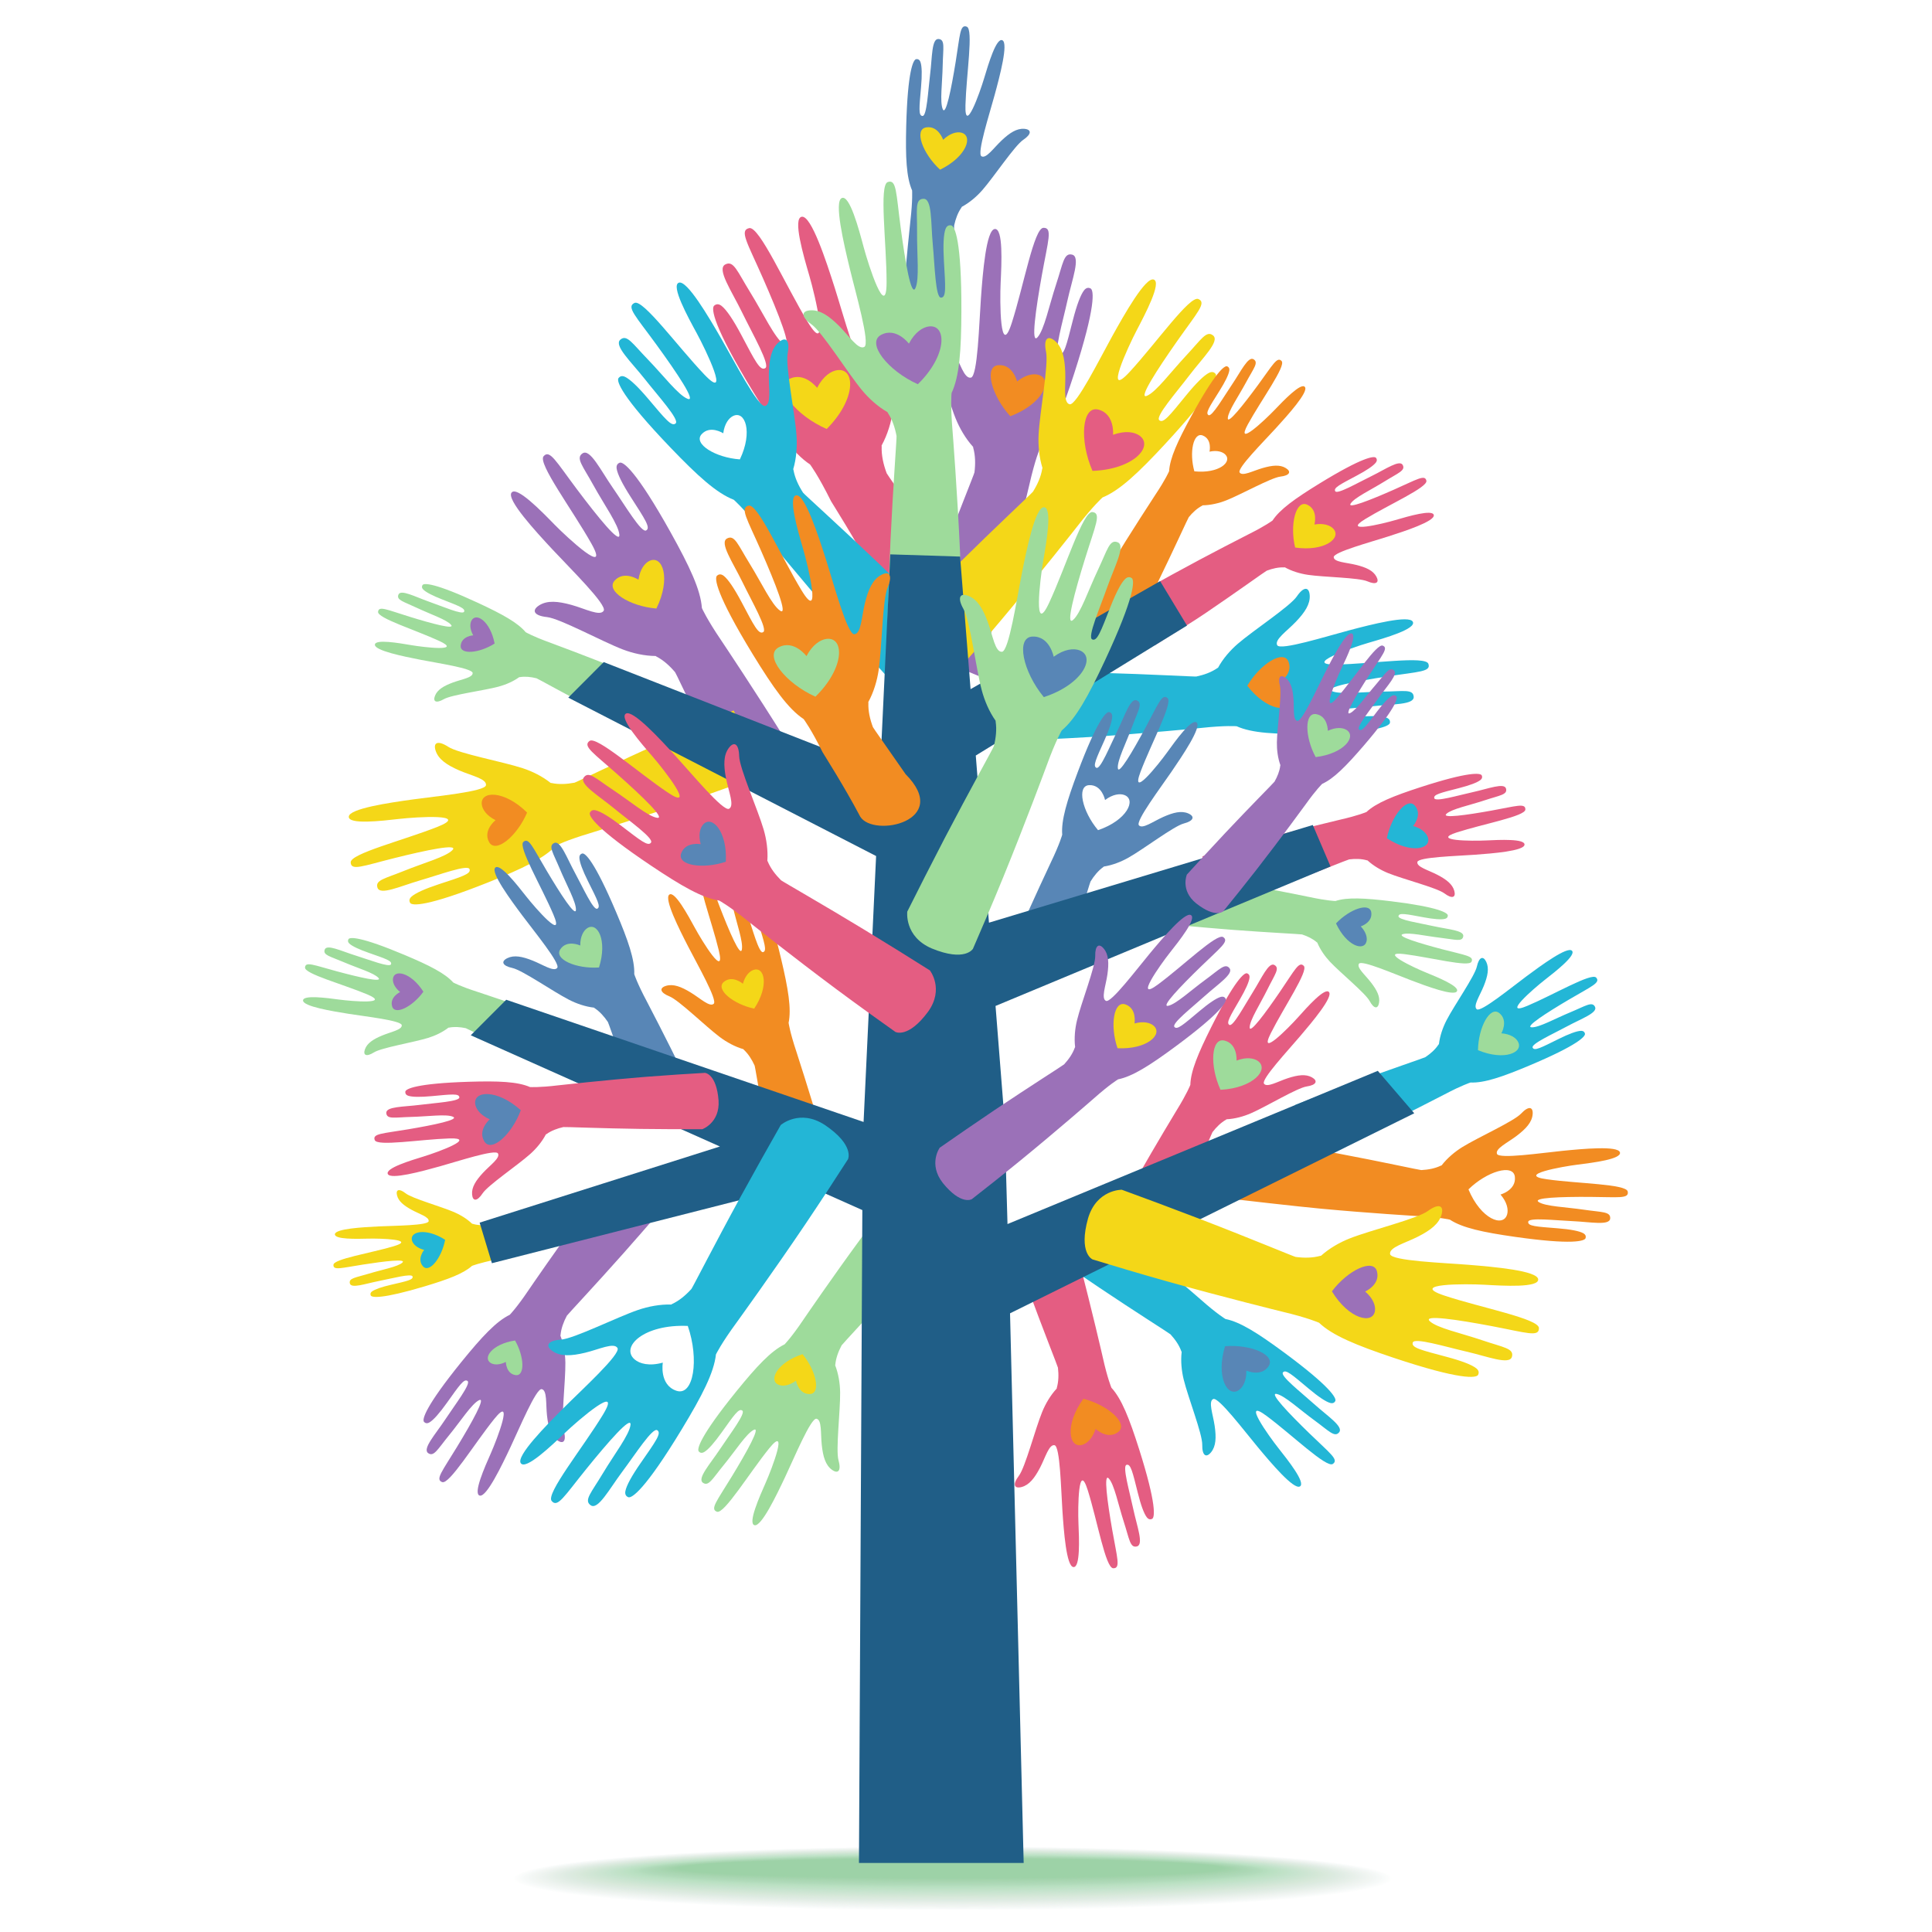 <?xml version="1.0" encoding="UTF-8"?>
<svg xmlns="http://www.w3.org/2000/svg" xmlns:xlink="http://www.w3.org/1999/xlink" width="375pt" height="375pt" viewBox="0 0 375 375" version="1.2">
<defs>
<clipPath id="clip1">
  <path d="M 99.082 358.273 L 270.789 358.273 L 270.789 370.648 L 99.082 370.648 Z M 99.082 358.273 "/>
</clipPath>
<clipPath id="clip2">
  <path d="M 99.672 358.273 L 270.195 358.273 L 270.195 370.648 L 99.672 370.648 Z M 99.672 358.273 "/>
</clipPath>
<clipPath id="clip3">
  <path d="M 100 358.273 L 270 358.273 L 270 370.648 L 100 370.648 Z M 100 358.273 "/>
</clipPath>
<clipPath id="clip4">
  <path d="M 100 358 L 270 358 L 270 370.648 L 100 370.648 Z M 100 358 "/>
</clipPath>
<clipPath id="clip5">
  <path d="M 100 358 L 269 358 L 269 370.648 L 100 370.648 Z M 100 358 "/>
</clipPath>
<clipPath id="clip6">
  <path d="M 101 358 L 269 358 L 269 370.648 L 101 370.648 Z M 101 358 "/>
</clipPath>
<clipPath id="clip7">
  <path d="M 101 358 L 268 358 L 268 370.648 L 101 370.648 Z M 101 358 "/>
</clipPath>
<clipPath id="clip8">
  <path d="M 102 358 L 268 358 L 268 370.648 L 102 370.648 Z M 102 358 "/>
</clipPath>
<clipPath id="clip9">
  <path d="M 102 358 L 267 358 L 267 370.648 L 102 370.648 Z M 102 358 "/>
</clipPath>
<clipPath id="clip10">
  <path d="M 103 358 L 267 358 L 267 370.648 L 103 370.648 Z M 103 358 "/>
</clipPath>
<clipPath id="clip11">
  <path d="M 103 358 L 266 358 L 266 370.648 L 103 370.648 Z M 103 358 "/>
</clipPath>
<clipPath id="clip12">
  <path d="M 58.82 182 L 118 182 L 118 211 L 58.82 211 Z M 58.82 182 "/>
</clipPath>
<clipPath id="clip13">
  <path d="M 237.039 215 L 315.965 215 L 315.965 241.344 L 237.039 241.344 Z M 237.039 215 "/>
</clipPath>
</defs>
<g id="surface1">
<rect x="0" y="0" width="375" height="375" style="fill:rgb(100%,100%,100%);fill-opacity:1;stroke:none;"/>
<rect x="0" y="0" width="375" height="375" style="fill:rgb(100%,100%,100%);fill-opacity:1;stroke:none;"/>
<rect x="0" y="0" width="375" height="375" style="fill:rgb(100%,100%,100%);fill-opacity:1;stroke:none;"/>
<g clip-path="url(#clip1)" clip-rule="nonzero">
<path style=" stroke:none;fill-rule:nonzero;fill:rgb(100%,100%,100%);fill-opacity:1;" d="M 270.477 364.629 C 270.477 368.082 232.18 370.879 184.941 370.879 C 137.703 370.879 99.406 368.082 99.406 364.629 C 99.406 361.176 137.703 358.375 184.941 358.375 C 232.18 358.375 270.477 361.176 270.477 364.629 "/>
</g>
<g clip-path="url(#clip2)" clip-rule="nonzero">
<path style=" stroke:none;fill-rule:nonzero;fill:rgb(99.609%,100%,99.609%);fill-opacity:1;" d="M 270.152 364.609 C 270.152 368.039 232 370.82 184.938 370.82 C 137.879 370.82 99.723 368.039 99.723 364.609 C 99.723 361.18 137.879 358.398 184.938 358.398 C 232 358.398 270.152 361.18 270.152 364.609 "/>
</g>
<g clip-path="url(#clip3)" clip-rule="nonzero">
<path style=" stroke:none;fill-rule:nonzero;fill:rgb(99.219%,99.219%,99.219%);fill-opacity:1;" d="M 269.832 364.59 C 269.832 367.996 231.82 370.758 184.934 370.758 C 138.047 370.758 100.039 367.996 100.039 364.59 C 100.039 361.184 138.047 358.422 184.934 358.422 C 231.82 358.422 269.832 361.184 269.832 364.59 "/>
</g>
<g clip-path="url(#clip4)" clip-rule="nonzero">
<path style=" stroke:none;fill-rule:nonzero;fill:rgb(98.43%,99.219%,98.819%);fill-opacity:1;" d="M 269.508 364.57 C 269.508 367.953 231.641 370.695 184.93 370.695 C 138.223 370.695 100.355 367.953 100.355 364.57 C 100.355 361.188 138.223 358.445 184.93 358.445 C 231.641 358.445 269.508 361.188 269.508 364.57 "/>
<path style=" stroke:none;fill-rule:nonzero;fill:rgb(98.43%,98.819%,98.43%);fill-opacity:1;" d="M 269.18 364.551 C 269.18 367.91 231.461 370.633 184.926 370.633 C 138.395 370.633 100.672 367.91 100.672 364.551 C 100.672 361.191 138.395 358.469 184.926 358.469 C 231.461 358.469 269.18 361.191 269.18 364.551 "/>
</g>
<g clip-path="url(#clip5)" clip-rule="nonzero">
<path style=" stroke:none;fill-rule:nonzero;fill:rgb(97.649%,98.43%,98.43%);fill-opacity:1;" d="M 268.855 364.531 C 268.855 367.867 231.277 370.57 184.922 370.57 C 138.566 370.57 100.988 367.867 100.988 364.531 C 100.988 361.195 138.566 358.492 184.922 358.492 C 231.277 358.492 268.855 361.195 268.855 364.531 "/>
</g>
<g clip-path="url(#clip6)" clip-rule="nonzero">
<path style=" stroke:none;fill-rule:nonzero;fill:rgb(97.249%,98.43%,98.039%);fill-opacity:1;" d="M 268.531 364.512 C 268.531 367.824 231.098 370.508 184.918 370.508 C 138.738 370.508 101.305 367.824 101.305 364.512 C 101.305 361.199 138.738 358.516 184.918 358.516 C 231.098 358.516 268.531 361.199 268.531 364.512 "/>
<path style=" stroke:none;fill-rule:nonzero;fill:rgb(96.86%,97.649%,97.249%);fill-opacity:1;" d="M 268.207 364.492 C 268.207 367.781 230.918 370.445 184.918 370.445 C 138.914 370.445 101.621 367.781 101.621 364.492 C 101.621 361.203 138.914 358.539 184.918 358.539 C 230.918 358.539 268.207 361.203 268.207 364.492 "/>
</g>
<g clip-path="url(#clip7)" clip-rule="nonzero">
<path style=" stroke:none;fill-rule:nonzero;fill:rgb(96.469%,97.649%,97.249%);fill-opacity:1;" d="M 267.887 364.473 C 267.887 367.734 230.734 370.383 184.91 370.383 C 139.086 370.383 101.938 367.734 101.938 364.473 C 101.938 361.211 139.086 358.562 184.91 358.562 C 230.734 358.562 267.887 361.211 267.887 364.473 "/>
</g>
<g clip-path="url(#clip8)" clip-rule="nonzero">
<path style=" stroke:none;fill-rule:nonzero;fill:rgb(96.078%,97.649%,96.86%);fill-opacity:1;" d="M 267.562 364.453 C 267.562 367.695 230.555 370.32 184.906 370.32 C 139.258 370.32 102.254 367.695 102.254 364.453 C 102.254 361.215 139.258 358.586 184.906 358.586 C 230.555 358.586 267.562 361.215 267.562 364.453 "/>
<path style=" stroke:none;fill-rule:nonzero;fill:rgb(95.689%,96.86%,96.469%);fill-opacity:1;" d="M 267.238 364.434 C 267.238 367.652 230.375 370.258 184.906 370.258 C 139.43 370.258 102.57 367.652 102.57 364.434 C 102.57 361.215 139.43 358.609 184.906 358.609 C 230.375 358.609 267.238 361.215 267.238 364.434 "/>
</g>
<g clip-path="url(#clip9)" clip-rule="nonzero">
<path style=" stroke:none;fill-rule:nonzero;fill:rgb(95.29%,96.86%,96.078%);fill-opacity:1;" d="M 266.914 364.418 C 266.914 367.609 230.195 370.199 184.898 370.199 C 139.605 370.199 102.887 367.609 102.887 364.418 C 102.887 361.223 139.605 358.633 184.898 358.633 C 230.195 358.633 266.914 361.223 266.914 364.418 "/>
</g>
<g clip-path="url(#clip10)" clip-rule="nonzero">
<path style=" stroke:none;fill-rule:nonzero;fill:rgb(94.899%,96.469%,95.689%);fill-opacity:1;" d="M 266.59 364.395 C 266.59 367.566 230.016 370.137 184.895 370.137 C 139.777 370.137 103.199 367.566 103.199 364.395 C 103.199 361.227 139.777 358.656 184.895 358.656 C 230.016 358.656 266.59 361.227 266.59 364.395 "/>
<path style=" stroke:none;fill-rule:nonzero;fill:rgb(94.899%,96.469%,95.29%);fill-opacity:1;" d="M 266.266 364.375 C 266.266 367.523 229.836 370.074 184.895 370.074 C 139.949 370.074 103.52 367.523 103.52 364.375 C 103.52 361.23 139.949 358.676 184.895 358.676 C 229.836 358.676 266.266 361.23 266.266 364.375 "/>
</g>
<g clip-path="url(#clip11)" clip-rule="nonzero">
<path style=" stroke:none;fill-rule:nonzero;fill:rgb(94.51%,96.078%,94.899%);fill-opacity:1;" d="M 265.941 364.355 C 265.941 367.48 229.652 370.012 184.887 370.012 C 140.125 370.012 103.836 367.48 103.836 364.355 C 103.836 361.234 140.125 358.699 184.887 358.699 C 229.652 358.699 265.941 361.234 265.941 364.355 "/>
</g>
<path style=" stroke:none;fill-rule:nonzero;fill:rgb(94.119%,96.078%,94.51%);fill-opacity:1;" d="M 265.617 364.336 C 265.617 367.434 229.473 369.949 184.883 369.949 C 140.297 369.949 104.148 367.434 104.148 364.336 C 104.148 361.238 140.297 358.723 184.883 358.723 C 229.473 358.723 265.617 361.238 265.617 364.336 "/>
<path style=" stroke:none;fill-rule:nonzero;fill:rgb(93.729%,95.689%,94.51%);fill-opacity:1;" d="M 265.293 364.32 C 265.293 367.395 229.289 369.887 184.879 369.887 C 140.469 369.887 104.465 367.395 104.465 364.32 C 104.465 361.242 140.469 358.746 184.879 358.746 C 229.289 358.746 265.293 361.242 265.293 364.32 "/>
<path style=" stroke:none;fill-rule:nonzero;fill:rgb(93.329%,95.29%,94.119%);fill-opacity:1;" d="M 264.973 364.297 C 264.973 367.348 229.109 369.824 184.875 369.824 C 140.641 369.824 104.781 367.348 104.781 364.297 C 104.781 361.246 140.641 358.77 184.875 358.77 C 229.109 358.77 264.973 361.246 264.973 364.297 "/>
<path style=" stroke:none;fill-rule:nonzero;fill:rgb(92.94%,95.29%,93.729%);fill-opacity:1;" d="M 264.648 364.277 C 264.648 367.309 228.93 369.762 184.871 369.762 C 140.816 369.762 105.098 367.309 105.098 364.277 C 105.098 361.25 140.816 358.793 184.871 358.793 C 228.93 358.793 264.648 361.25 264.648 364.277 "/>
<path style=" stroke:none;fill-rule:nonzero;fill:rgb(92.549%,94.899%,93.329%);fill-opacity:1;" d="M 264.324 364.258 C 264.324 367.262 228.75 369.699 184.871 369.699 C 140.988 369.699 105.414 367.262 105.414 364.258 C 105.414 361.254 140.988 358.816 184.871 358.816 C 228.75 358.816 264.324 361.254 264.324 364.258 "/>
<path style=" stroke:none;fill-rule:nonzero;fill:rgb(92.159%,94.899%,93.329%);fill-opacity:1;" d="M 264 364.238 C 264 367.223 228.57 369.637 184.867 369.637 C 141.16 369.637 105.73 367.223 105.73 364.238 C 105.73 361.258 141.16 358.84 184.867 358.84 C 228.57 358.84 264 361.258 264 364.238 "/>
<path style=" stroke:none;fill-rule:nonzero;fill:rgb(91.759%,94.51%,92.549%);fill-opacity:1;" d="M 263.676 364.223 C 263.676 367.176 228.387 369.574 184.859 369.574 C 141.332 369.574 106.047 367.176 106.047 364.223 C 106.047 361.262 141.332 358.863 184.859 358.863 C 228.387 358.863 263.676 361.262 263.676 364.223 "/>
<path style=" stroke:none;fill-rule:nonzero;fill:rgb(91.37%,94.51%,92.159%);fill-opacity:1;" d="M 263.352 364.199 C 263.352 367.137 228.207 369.516 184.855 369.516 C 141.508 369.516 106.363 367.137 106.363 364.199 C 106.363 361.266 141.508 358.887 184.855 358.887 C 228.207 358.887 263.352 361.266 263.352 364.199 "/>
<path style=" stroke:none;fill-rule:nonzero;fill:rgb(90.979%,94.119%,91.759%);fill-opacity:1;" d="M 263.027 364.184 C 263.027 367.09 228.027 369.453 184.855 369.453 C 141.68 369.453 106.68 367.09 106.68 364.184 C 106.68 361.27 141.68 358.91 184.855 358.91 C 228.027 358.91 263.027 361.27 263.027 364.184 "/>
<path style=" stroke:none;fill-rule:nonzero;fill:rgb(90.59%,94.119%,91.37%);fill-opacity:1;" d="M 262.703 364.16 C 262.703 367.047 227.848 369.391 184.848 369.391 C 141.852 369.391 106.992 367.047 106.992 364.16 C 106.992 361.273 141.852 358.934 184.848 358.934 C 227.848 358.934 262.703 361.273 262.703 364.16 "/>
<path style=" stroke:none;fill-rule:nonzero;fill:rgb(90.199%,93.729%,91.37%);fill-opacity:1;" d="M 262.379 364.141 C 262.379 367.008 227.668 369.328 184.844 369.328 C 142.023 369.328 107.312 367.008 107.312 364.141 C 107.312 361.277 142.023 358.957 184.844 358.957 C 227.668 358.957 262.379 361.277 262.379 364.141 "/>
<path style=" stroke:none;fill-rule:nonzero;fill:rgb(89.799%,93.329%,90.979%);fill-opacity:1;" d="M 262.055 364.125 C 262.055 366.961 227.488 369.266 184.844 369.266 C 142.199 369.266 107.629 366.961 107.629 364.125 C 107.629 361.285 142.199 358.98 184.844 358.98 C 227.488 358.98 262.055 361.285 262.055 364.125 "/>
<path style=" stroke:none;fill-rule:nonzero;fill:rgb(89.409%,93.329%,90.59%);fill-opacity:1;" d="M 261.734 364.102 C 261.734 366.922 227.305 369.203 184.836 369.203 C 142.371 369.203 107.945 366.922 107.945 364.102 C 107.945 361.285 142.371 359.004 184.836 359.004 C 227.305 359.004 261.734 361.285 261.734 364.102 "/>
<path style=" stroke:none;fill-rule:nonzero;fill:rgb(89.02%,93.329%,90.199%);fill-opacity:1;" d="M 261.41 364.086 C 261.41 366.875 227.125 369.141 184.832 369.141 C 142.543 369.141 108.258 366.875 108.258 364.086 C 108.258 361.289 142.543 359.027 184.832 359.027 C 227.125 359.027 261.41 361.289 261.41 364.086 "/>
<path style=" stroke:none;fill-rule:nonzero;fill:rgb(88.629%,92.549%,89.799%);fill-opacity:1;" d="M 261.086 364.062 C 261.086 366.836 226.941 369.078 184.832 369.078 C 142.715 369.078 108.574 366.836 108.574 364.062 C 108.574 361.297 142.715 359.051 184.832 359.051 C 226.941 359.051 261.086 361.297 261.086 364.062 "/>
<path style=" stroke:none;fill-rule:nonzero;fill:rgb(88.239%,92.94%,89.409%);fill-opacity:1;" d="M 260.762 364.047 C 260.762 366.789 226.762 369.016 184.824 369.016 C 142.891 369.016 108.895 366.789 108.895 364.047 C 108.895 361.301 142.891 359.074 184.824 359.074 C 226.762 359.074 260.762 361.301 260.762 364.047 "/>
<path style=" stroke:none;fill-rule:nonzero;fill:rgb(87.839%,92.549%,89.409%);fill-opacity:1;" d="M 260.438 364.027 C 260.438 366.746 226.582 368.953 184.82 368.953 C 143.062 368.953 109.207 366.746 109.207 364.027 C 109.207 361.305 143.062 359.098 184.82 359.098 C 226.582 359.098 260.438 361.305 260.438 364.027 "/>
<path style=" stroke:none;fill-rule:nonzero;fill:rgb(87.45%,92.159%,89.02%);fill-opacity:1;" d="M 260.113 364.004 C 260.113 366.703 226.402 368.895 184.82 368.895 C 143.234 368.895 109.523 366.703 109.523 364.004 C 109.523 361.309 143.234 359.121 184.82 359.121 C 226.402 359.121 260.113 361.309 260.113 364.004 "/>
<path style=" stroke:none;fill-rule:nonzero;fill:rgb(87.059%,92.159%,88.629%);fill-opacity:1;" d="M 259.789 363.988 C 259.789 366.66 226.223 368.832 184.812 368.832 C 143.406 368.832 109.84 366.66 109.84 363.988 C 109.84 361.312 143.406 359.145 184.812 359.145 C 226.223 359.145 259.789 361.312 259.789 363.988 "/>
<path style=" stroke:none;fill-rule:nonzero;fill:rgb(86.67%,92.159%,88.239%);fill-opacity:1;" d="M 259.465 363.965 C 259.465 366.617 226.039 368.77 184.809 368.77 C 143.582 368.77 110.156 366.617 110.156 363.965 C 110.156 361.316 143.582 359.168 184.809 359.168 C 226.039 359.168 259.465 361.316 259.465 363.965 "/>
<path style=" stroke:none;fill-rule:nonzero;fill:rgb(86.269%,91.759%,87.839%);fill-opacity:1;" d="M 259.141 363.949 C 259.141 366.574 225.859 368.707 184.809 368.707 C 143.754 368.707 110.473 366.574 110.473 363.949 C 110.473 361.32 143.754 359.191 184.809 359.191 C 225.859 359.191 259.141 361.32 259.141 363.949 "/>
<path style=" stroke:none;fill-rule:nonzero;fill:rgb(86.269%,91.759%,87.45%);fill-opacity:1;" d="M 258.816 363.93 C 258.816 366.531 225.68 368.645 184.805 368.645 C 143.926 368.645 110.789 366.531 110.789 363.93 C 110.789 361.324 143.926 359.215 184.805 359.215 C 225.68 359.215 258.816 361.324 258.816 363.93 "/>
<path style=" stroke:none;fill-rule:nonzero;fill:rgb(85.88%,91.759%,87.059%);fill-opacity:1;" d="M 258.492 363.91 C 258.492 366.488 225.5 368.582 184.797 368.582 C 144.098 368.582 111.105 366.488 111.105 363.91 C 111.105 361.328 144.098 359.234 184.797 359.234 C 225.5 359.234 258.492 361.328 258.492 363.91 "/>
<path style=" stroke:none;fill-rule:nonzero;fill:rgb(85.489%,91.759%,87.059%);fill-opacity:1;" d="M 258.168 363.891 C 258.168 366.445 225.316 368.52 184.797 368.52 C 144.273 368.52 111.422 366.445 111.422 363.891 C 111.422 361.332 144.273 359.258 184.797 359.258 C 225.316 359.258 258.168 361.332 258.168 363.891 "/>
<path style=" stroke:none;fill-rule:nonzero;fill:rgb(85.489%,91.37%,86.269%);fill-opacity:1;" d="M 257.844 363.867 C 257.844 366.402 225.137 368.457 184.793 368.457 C 144.445 368.457 111.738 366.402 111.738 363.867 C 111.738 361.336 144.445 359.281 184.793 359.281 C 225.137 359.281 257.844 361.336 257.844 363.867 "/>
<path style=" stroke:none;fill-rule:nonzero;fill:rgb(85.1%,91.37%,86.269%);fill-opacity:1;" d="M 257.52 363.852 C 257.52 366.359 224.957 368.395 184.785 368.395 C 144.617 368.395 112.051 366.359 112.051 363.852 C 112.051 361.34 144.617 359.305 184.785 359.305 C 224.957 359.305 257.52 361.34 257.52 363.852 "/>
<path style=" stroke:none;fill-rule:nonzero;fill:rgb(84.709%,91.37%,85.88%);fill-opacity:1;" d="M 257.199 363.832 C 257.199 366.316 224.777 368.332 184.781 368.332 C 144.789 368.332 112.367 366.316 112.367 363.832 C 112.367 361.344 144.789 359.328 184.781 359.328 C 224.777 359.328 257.199 361.344 257.199 363.832 "/>
<path style=" stroke:none;fill-rule:nonzero;fill:rgb(84.309%,90.979%,85.489%);fill-opacity:1;" d="M 256.875 363.812 C 256.875 366.273 224.594 368.273 184.781 368.273 C 144.965 368.273 112.688 366.273 112.688 363.812 C 112.688 361.348 144.965 359.352 184.781 359.352 C 224.594 359.352 256.875 361.348 256.875 363.812 "/>
<path style=" stroke:none;fill-rule:nonzero;fill:rgb(83.919%,90.979%,85.1%);fill-opacity:1;" d="M 256.551 363.793 C 256.551 366.23 224.414 368.211 184.773 368.211 C 145.137 368.211 113 366.23 113 363.793 C 113 361.352 145.137 359.375 184.773 359.375 C 224.414 359.375 256.551 361.352 256.551 363.793 "/>
<path style=" stroke:none;fill-rule:nonzero;fill:rgb(83.53%,90.979%,84.709%);fill-opacity:1;" d="M 256.227 363.773 C 256.227 366.188 224.234 368.148 184.773 368.148 C 145.309 368.148 113.316 366.188 113.316 363.773 C 113.316 361.359 145.309 359.398 184.773 359.398 C 224.234 359.398 256.227 361.359 256.227 363.773 "/>
<path style=" stroke:none;fill-rule:nonzero;fill:rgb(83.139%,90.59%,84.309%);fill-opacity:1;" d="M 255.902 363.754 C 255.902 366.145 224.055 368.086 184.77 368.086 C 145.48 368.086 113.633 366.145 113.633 363.754 C 113.633 361.359 145.48 359.422 184.77 359.422 C 224.055 359.422 255.902 361.359 255.902 363.754 "/>
<path style=" stroke:none;fill-rule:nonzero;fill:rgb(82.75%,90.59%,84.309%);fill-opacity:1;" d="M 255.578 363.734 C 255.578 366.102 223.875 368.023 184.762 368.023 C 145.656 368.023 113.949 366.102 113.949 363.734 C 113.949 361.363 145.656 359.445 184.762 359.445 C 223.875 359.445 255.578 361.363 255.578 363.734 "/>
<path style=" stroke:none;fill-rule:nonzero;fill:rgb(82.349%,90.59%,83.919%);fill-opacity:1;" d="M 255.254 363.715 C 255.254 366.059 223.695 367.961 184.758 367.961 C 145.828 367.961 114.266 366.059 114.266 363.715 C 114.266 361.371 145.828 359.469 184.758 359.469 C 223.695 359.469 255.254 361.371 255.254 363.715 "/>
<path style=" stroke:none;fill-rule:nonzero;fill:rgb(81.96%,90.199%,83.919%);fill-opacity:1;" d="M 254.93 363.695 C 254.93 366.016 223.512 367.898 184.758 367.898 C 146 367.898 114.582 366.016 114.582 363.695 C 114.582 361.375 146 359.492 184.758 359.492 C 223.512 359.492 254.93 361.375 254.93 363.695 "/>
<path style=" stroke:none;fill-rule:nonzero;fill:rgb(81.569%,90.199%,83.53%);fill-opacity:1;" d="M 254.605 363.676 C 254.605 365.973 223.332 367.836 184.75 367.836 C 146.172 367.836 114.898 365.973 114.898 363.676 C 114.898 361.375 146.172 359.516 184.75 359.516 C 223.332 359.516 254.605 361.375 254.605 363.676 "/>
<path style=" stroke:none;fill-rule:nonzero;fill:rgb(81.18%,90.199%,83.139%);fill-opacity:1;" d="M 254.281 363.656 C 254.281 365.93 223.152 367.773 184.746 367.773 C 146.344 367.773 115.215 365.93 115.215 363.656 C 115.215 361.383 146.344 359.539 184.746 359.539 C 223.152 359.539 254.281 361.383 254.281 363.656 "/>
<path style=" stroke:none;fill-rule:nonzero;fill:rgb(80.779%,89.799%,82.75%);fill-opacity:1;" d="M 253.961 363.637 C 253.961 365.887 222.969 367.711 184.746 367.711 C 146.52 367.711 115.531 365.887 115.531 363.637 C 115.531 361.387 146.52 359.562 184.746 359.562 C 222.969 359.562 253.961 361.387 253.961 363.637 "/>
<path style=" stroke:none;fill-rule:nonzero;fill:rgb(80.389%,89.799%,82.75%);fill-opacity:1;" d="M 253.637 363.617 C 253.637 365.844 222.789 367.652 184.742 367.652 C 146.691 367.652 115.848 365.844 115.848 363.617 C 115.848 361.391 146.691 359.586 184.742 359.586 C 222.789 359.586 253.637 361.391 253.637 363.617 "/>
<path style=" stroke:none;fill-rule:nonzero;fill:rgb(79.999%,89.799%,82.349%);fill-opacity:1;" d="M 253.312 363.598 C 253.312 365.801 222.609 367.59 184.734 367.59 C 146.863 367.59 116.16 365.801 116.16 363.598 C 116.16 361.395 146.863 359.605 184.734 359.605 C 222.609 359.605 253.312 361.395 253.312 363.598 "/>
<path style=" stroke:none;fill-rule:nonzero;fill:rgb(79.61%,89.799%,81.96%);fill-opacity:1;" d="M 252.988 363.578 C 252.988 365.758 222.43 367.523 184.734 367.523 C 147.035 367.523 116.48 365.758 116.48 363.578 C 116.48 361.398 147.035 359.629 184.734 359.629 C 222.43 359.629 252.988 361.398 252.988 363.578 "/>
<path style=" stroke:none;fill-rule:nonzero;fill:rgb(79.219%,89.409%,81.96%);fill-opacity:1;" d="M 252.664 363.559 C 252.664 365.715 222.246 367.461 184.73 367.461 C 147.211 367.461 116.793 365.715 116.793 363.559 C 116.793 361.402 147.211 359.652 184.73 359.652 C 222.246 359.652 252.664 361.402 252.664 363.559 "/>
<path style=" stroke:none;fill-rule:nonzero;fill:rgb(78.819%,89.799%,81.18%);fill-opacity:1;" d="M 252.34 363.539 C 252.34 365.672 222.066 367.398 184.723 367.398 C 147.383 367.398 117.109 365.672 117.109 363.539 C 117.109 361.406 147.383 359.676 184.723 359.676 C 222.066 359.676 252.34 361.406 252.34 363.539 "/>
<path style=" stroke:none;fill-rule:nonzero;fill:rgb(78.429%,89.02%,81.18%);fill-opacity:1;" d="M 252.016 363.52 C 252.016 365.629 221.887 367.34 184.723 367.34 C 147.559 367.34 117.426 365.629 117.426 363.52 C 117.426 361.41 147.559 359.699 184.723 359.699 C 221.887 359.699 252.016 361.41 252.016 363.52 "/>
<path style=" stroke:none;fill-rule:nonzero;fill:rgb(78.04%,89.409%,81.18%);fill-opacity:1;" d="M 251.691 363.5 C 251.691 365.586 221.707 367.277 184.719 367.277 C 147.727 367.277 117.742 365.586 117.742 363.5 C 117.742 361.414 147.727 359.723 184.719 359.723 C 221.707 359.723 251.691 361.414 251.691 363.5 "/>
<path style=" stroke:none;fill-rule:nonzero;fill:rgb(77.649%,89.409%,80.779%);fill-opacity:1;" d="M 251.367 363.48 C 251.367 365.543 221.527 367.215 184.715 367.215 C 147.902 367.215 118.059 365.543 118.059 363.48 C 118.059 361.418 147.902 359.746 184.715 359.746 C 221.527 359.746 251.367 361.418 251.367 363.48 "/>
<path style=" stroke:none;fill-rule:nonzero;fill:rgb(77.249%,89.02%,80.389%);fill-opacity:1;" d="M 251.043 363.461 C 251.043 365.5 221.344 367.152 184.711 367.152 C 148.074 367.152 118.375 365.5 118.375 363.461 C 118.375 361.422 148.074 359.77 184.711 359.77 C 221.344 359.77 251.043 361.422 251.043 363.461 "/>
<path style=" stroke:none;fill-rule:nonzero;fill:rgb(76.859%,89.02%,79.999%);fill-opacity:1;" d="M 250.719 363.441 C 250.719 365.457 221.164 367.09 184.707 367.09 C 148.25 367.09 118.691 365.457 118.691 363.441 C 118.691 361.426 148.25 359.793 184.707 359.793 C 221.164 359.793 250.719 361.426 250.719 363.441 "/>
<path style=" stroke:none;fill-rule:nonzero;fill:rgb(76.469%,89.02%,79.61%);fill-opacity:1;" d="M 250.398 363.422 C 250.398 365.414 220.984 367.027 184.699 367.027 C 148.418 367.027 119.008 365.414 119.008 363.422 C 119.008 361.43 148.418 359.816 184.699 359.816 C 220.984 359.816 250.398 361.43 250.398 363.422 "/>
<path style=" stroke:none;fill-rule:nonzero;fill:rgb(76.079%,88.629%,79.219%);fill-opacity:1;" d="M 250.074 363.402 C 250.074 365.371 220.801 366.965 184.699 366.965 C 148.594 366.965 119.324 365.371 119.324 363.402 C 119.324 361.434 148.594 359.84 184.699 359.84 C 220.801 359.84 250.074 361.434 250.074 363.402 "/>
<path style=" stroke:none;fill-rule:nonzero;fill:rgb(76.079%,88.629%,78.819%);fill-opacity:1;" d="M 249.75 363.383 C 249.75 365.328 220.621 366.902 184.695 366.902 C 148.766 366.902 119.641 365.328 119.641 363.383 C 119.641 361.438 148.766 359.863 184.695 359.863 C 220.621 359.863 249.75 361.438 249.75 363.383 "/>
<path style=" stroke:none;fill-rule:nonzero;fill:rgb(75.69%,88.629%,78.429%);fill-opacity:1;" d="M 249.426 363.363 C 249.426 365.285 220.441 366.84 184.691 366.84 C 148.938 366.84 119.957 365.285 119.957 363.363 C 119.957 361.445 148.938 359.887 184.691 359.887 C 220.441 359.887 249.426 361.445 249.426 363.363 "/>
<path style=" stroke:none;fill-rule:nonzero;fill:rgb(75.29%,88.629%,78.04%);fill-opacity:1;" d="M 249.102 363.344 C 249.102 365.242 220.262 366.777 184.684 366.777 C 149.109 366.777 120.273 365.242 120.273 363.344 C 120.273 361.449 149.109 359.91 184.684 359.91 C 220.262 359.91 249.102 361.449 249.102 363.344 "/>
<path style=" stroke:none;fill-rule:nonzero;fill:rgb(74.899%,88.239%,78.04%);fill-opacity:1;" d="M 248.777 363.324 C 248.777 365.199 220.082 366.719 184.684 366.719 C 149.285 366.719 120.59 365.199 120.59 363.324 C 120.59 361.449 149.285 359.934 184.684 359.934 C 220.082 359.934 248.777 361.449 248.777 363.324 "/>
<path style=" stroke:none;fill-rule:nonzero;fill:rgb(74.509%,88.629%,77.649%);fill-opacity:1;" d="M 248.453 363.305 C 248.453 365.156 219.898 366.656 184.68 366.656 C 149.457 366.656 120.902 365.156 120.902 363.305 C 120.902 361.457 149.457 359.953 184.68 359.953 C 219.898 359.953 248.453 361.457 248.453 363.305 "/>
<path style=" stroke:none;fill-rule:nonzero;fill:rgb(74.12%,88.239%,77.249%);fill-opacity:1;" d="M 248.129 363.285 C 248.129 365.113 219.719 366.594 184.676 366.594 C 149.629 366.594 121.219 365.113 121.219 363.285 C 121.219 361.461 149.629 359.977 184.676 359.977 C 219.719 359.977 248.129 361.461 248.129 363.285 "/>
<path style=" stroke:none;fill-rule:nonzero;fill:rgb(73.729%,88.239%,76.859%);fill-opacity:1;" d="M 247.805 363.266 C 247.805 365.07 219.539 366.531 184.672 366.531 C 149.801 366.531 121.535 365.07 121.535 363.266 C 121.535 361.465 149.801 360 184.672 360 C 219.539 360 247.805 361.465 247.805 363.266 "/>
<path style=" stroke:none;fill-rule:nonzero;fill:rgb(73.329%,88.239%,76.469%);fill-opacity:1;" d="M 247.48 363.246 C 247.48 365.027 219.359 366.469 184.668 366.469 C 149.977 366.469 121.855 365.027 121.855 363.246 C 121.855 361.465 149.977 360.023 184.668 360.023 C 219.359 360.023 247.48 361.465 247.48 363.246 "/>
<path style=" stroke:none;fill-rule:nonzero;fill:rgb(72.939%,87.839%,76.469%);fill-opacity:1;" d="M 247.156 363.227 C 247.156 364.98 219.18 366.406 184.66 366.406 C 150.148 366.406 122.168 364.98 122.168 363.227 C 122.168 361.473 150.148 360.047 184.66 360.047 C 219.18 360.047 247.156 361.473 247.156 363.227 "/>
<path style=" stroke:none;fill-rule:nonzero;fill:rgb(72.549%,87.839%,76.079%);fill-opacity:1;" d="M 246.832 363.207 C 246.832 364.941 218.996 366.344 184.66 366.344 C 150.32 366.344 122.484 364.941 122.484 363.207 C 122.484 361.477 150.32 360.07 184.66 360.07 C 218.996 360.07 246.832 361.477 246.832 363.207 "/>
<path style=" stroke:none;fill-rule:nonzero;fill:rgb(72.159%,87.839%,75.69%);fill-opacity:1;" d="M 246.508 363.191 C 246.508 364.895 218.816 366.281 184.656 366.281 C 150.492 366.281 122.801 364.895 122.801 363.191 C 122.801 361.48 150.492 360.094 184.656 360.094 C 218.816 360.094 246.508 361.48 246.508 363.191 "/>
<path style=" stroke:none;fill-rule:nonzero;fill:rgb(71.759%,87.059%,75.29%);fill-opacity:1;" d="M 246.188 363.168 C 246.188 364.855 218.637 366.219 184.648 366.219 C 150.668 366.219 123.117 364.855 123.117 363.168 C 123.117 361.484 150.668 360.117 184.648 360.117 C 218.637 360.117 246.188 361.484 246.188 363.168 "/>
<path style=" stroke:none;fill-rule:nonzero;fill:rgb(71.37%,87.059%,74.899%);fill-opacity:1;" d="M 245.863 363.148 C 245.863 364.809 218.453 366.156 184.648 366.156 C 150.84 366.156 123.434 364.809 123.434 363.148 C 123.434 361.488 150.84 360.141 184.648 360.141 C 218.453 360.141 245.863 361.488 245.863 363.148 "/>
<path style=" stroke:none;fill-rule:nonzero;fill:rgb(70.979%,87.059%,74.509%);fill-opacity:1;" d="M 245.539 363.129 C 245.539 364.77 218.273 366.094 184.645 366.094 C 151.012 366.094 123.75 364.77 123.75 363.129 C 123.75 361.492 151.012 360.164 184.645 360.164 C 218.273 360.164 245.539 361.492 245.539 363.129 "/>
<path style=" stroke:none;fill-rule:nonzero;fill:rgb(70.2%,86.269%,73.729%);fill-opacity:1;" d="M 245.215 363.109 C 245.215 364.723 218.094 366.035 184.641 366.035 C 151.184 366.035 124.066 364.723 124.066 363.109 C 124.066 361.496 151.184 360.188 184.641 360.188 C 218.094 360.188 245.215 361.496 245.215 363.109 "/>
<path style=" stroke:none;fill-rule:nonzero;fill:rgb(69.8%,86.269%,73.329%);fill-opacity:1;" d="M 244.891 363.094 C 244.891 364.684 217.914 365.973 184.637 365.973 C 151.359 365.973 124.383 364.684 124.383 363.094 C 124.383 361.5 151.359 360.211 184.637 360.211 C 217.914 360.211 244.891 361.5 244.891 363.094 "/>
<path style=" stroke:none;fill-rule:nonzero;fill:rgb(69.409%,85.489%,72.939%);fill-opacity:1;" d="M 244.566 363.07 C 244.566 364.637 217.734 365.91 184.633 365.91 C 151.531 365.91 124.699 364.637 124.699 363.07 C 124.699 361.504 151.531 360.234 184.633 360.234 C 217.734 360.234 244.566 361.504 244.566 363.07 "/>
<path style=" stroke:none;fill-rule:nonzero;fill:rgb(69.019%,85.489%,72.939%);fill-opacity:1;" d="M 244.242 363.051 C 244.242 364.594 217.555 365.848 184.629 365.848 C 151.703 365.848 125.012 364.594 125.012 363.051 C 125.012 361.508 151.703 360.258 184.629 360.258 C 217.555 360.258 244.242 361.508 244.242 363.051 "/>
<path style=" stroke:none;fill-rule:nonzero;fill:rgb(68.629%,85.489%,72.549%);fill-opacity:1;" d="M 243.918 363.035 C 243.918 364.555 217.371 365.785 184.625 365.785 C 151.879 365.785 125.332 364.555 125.332 363.035 C 125.332 361.512 151.879 360.281 184.625 360.281 C 217.371 360.281 243.918 361.512 243.918 363.035 "/>
<path style=" stroke:none;fill-rule:nonzero;fill:rgb(68.239%,85.1%,72.159%);fill-opacity:1;" d="M 243.594 363.012 C 243.594 364.508 217.191 365.723 184.621 365.723 C 152.051 365.723 125.645 364.508 125.645 363.012 C 125.645 361.52 152.051 360.305 184.621 360.305 C 217.191 360.305 243.594 361.52 243.594 363.012 "/>
<path style=" stroke:none;fill-rule:nonzero;fill:rgb(68.239%,84.709%,71.759%);fill-opacity:1;" d="M 243.273 362.996 C 243.273 364.469 217.012 365.66 184.617 365.66 C 152.223 365.66 125.961 364.469 125.961 362.996 C 125.961 361.52 152.223 360.324 184.617 360.324 C 217.012 360.324 243.273 361.52 243.273 362.996 "/>
<path style=" stroke:none;fill-rule:nonzero;fill:rgb(67.839%,84.709%,71.37%);fill-opacity:1;" d="M 242.949 362.973 C 242.949 364.422 216.828 365.598 184.609 365.598 C 152.395 365.598 126.277 364.422 126.277 362.973 C 126.277 361.523 152.395 360.348 184.609 360.348 C 216.828 360.348 242.949 361.523 242.949 362.973 "/>
<path style=" stroke:none;fill-rule:nonzero;fill:rgb(67.45%,84.709%,70.979%);fill-opacity:1;" d="M 242.625 362.957 C 242.625 364.383 216.648 365.535 184.609 365.535 C 152.57 365.535 126.594 364.383 126.594 362.957 C 126.594 361.531 152.57 360.371 184.609 360.371 C 216.648 360.371 242.625 361.531 242.625 362.957 "/>
<path style=" stroke:none;fill-rule:nonzero;fill:rgb(67.059%,84.309%,70.589%);fill-opacity:1;" d="M 242.301 362.938 C 242.301 364.336 216.469 365.473 184.605 365.473 C 152.742 365.473 126.91 364.336 126.91 362.938 C 126.91 361.535 152.742 360.395 184.605 360.395 C 216.469 360.395 242.301 361.535 242.301 362.938 "/>
<path style=" stroke:none;fill-rule:nonzero;fill:rgb(66.669%,84.309%,70.589%);fill-opacity:1;" d="M 241.977 362.914 C 241.977 364.293 216.289 365.414 184.602 365.414 C 152.914 365.414 127.227 364.293 127.227 362.914 C 127.227 361.539 152.914 360.418 184.602 360.418 C 216.289 360.418 241.977 361.539 241.977 362.914 "/>
<path style=" stroke:none;fill-rule:nonzero;fill:rgb(66.269%,84.309%,70.2%);fill-opacity:1;" d="M 241.648 362.898 C 241.648 364.25 216.105 365.352 184.598 365.352 C 153.086 365.352 127.543 364.25 127.543 362.898 C 127.543 361.539 153.086 360.441 184.598 360.441 C 216.105 360.441 241.648 361.539 241.648 362.898 "/>
<path style=" stroke:none;fill-rule:nonzero;fill:rgb(66.269%,84.309%,69.8%);fill-opacity:1;" d="M 241.328 362.875 C 241.328 364.207 215.926 365.289 184.594 365.289 C 153.262 365.289 127.859 364.207 127.859 362.875 C 127.859 361.547 153.262 360.465 184.594 360.465 C 215.926 360.465 241.328 361.547 241.328 362.875 "/>
<path style=" stroke:none;fill-rule:nonzero;fill:rgb(65.88%,83.53%,69.409%);fill-opacity:1;" d="M 241.004 362.859 C 241.004 364.164 215.746 365.227 184.586 365.227 C 153.434 365.227 128.176 364.164 128.176 362.859 C 128.176 361.551 153.434 360.488 184.586 360.488 C 215.746 360.488 241.004 361.551 241.004 362.859 "/>
<path style=" stroke:none;fill-rule:nonzero;fill:rgb(65.489%,83.53%,69.019%);fill-opacity:1;" d="M 240.68 362.84 C 240.68 364.121 215.566 365.164 184.586 365.164 C 153.605 365.164 128.492 364.121 128.492 362.84 C 128.492 361.555 153.605 360.512 184.586 360.512 C 215.566 360.512 240.68 361.555 240.68 362.84 "/>
<path style=" stroke:none;fill-rule:nonzero;fill:rgb(65.099%,83.53%,68.629%);fill-opacity:1;" d="M 240.355 362.82 C 240.355 364.078 215.387 365.102 184.582 365.102 C 153.777 365.102 128.805 364.078 128.805 362.82 C 128.805 361.559 153.777 360.535 184.582 360.535 C 215.387 360.535 240.355 361.559 240.355 362.82 "/>
<path style=" stroke:none;fill-rule:nonzero;fill:rgb(64.709%,83.139%,68.239%);fill-opacity:1;" d="M 240.031 362.801 C 240.031 364.035 215.203 365.039 184.574 365.039 C 153.953 365.039 129.125 364.035 129.125 362.801 C 129.125 361.562 153.953 360.559 184.574 360.559 C 215.203 360.559 240.031 361.562 240.031 362.801 "/>
<path style=" stroke:none;fill-rule:nonzero;fill:rgb(64.31%,83.139%,68.239%);fill-opacity:1;" d="M 239.707 362.777 C 239.707 363.992 215.023 364.977 184.574 364.977 C 154.125 364.977 129.441 363.992 129.441 362.777 C 129.441 361.566 154.125 360.582 184.574 360.582 C 215.023 360.582 239.707 361.566 239.707 362.777 "/>
<path style=" stroke:none;fill-rule:nonzero;fill:rgb(63.919%,83.139%,67.45%);fill-opacity:1;" d="M 239.383 362.762 C 239.383 363.949 214.844 364.914 184.57 364.914 C 154.297 364.914 129.754 363.949 129.754 362.762 C 129.754 361.57 154.297 360.605 184.57 360.605 C 214.844 360.605 239.383 361.57 239.383 362.762 "/>
<path style=" stroke:none;fill-rule:nonzero;fill:rgb(63.53%,82.75%,67.059%);fill-opacity:1;" d="M 239.059 362.742 C 239.059 363.906 214.66 364.852 184.566 364.852 C 154.469 364.852 130.07 363.906 130.07 362.742 C 130.07 361.574 154.469 360.629 184.566 360.629 C 214.66 360.629 239.059 361.574 239.059 362.742 "/>
<path style=" stroke:none;fill-rule:nonzero;fill:rgb(63.139%,82.75%,66.669%);fill-opacity:1;" d="M 238.734 362.723 C 238.734 363.863 214.48 364.793 184.562 364.793 C 154.645 364.793 130.387 363.863 130.387 362.723 C 130.387 361.578 154.645 360.652 184.562 360.652 C 214.48 360.652 238.734 361.578 238.734 362.723 "/>
<path style=" stroke:none;fill-rule:nonzero;fill:rgb(62.749%,82.75%,66.669%);fill-opacity:1;" d="M 238.414 362.703 C 238.414 363.82 214.301 364.73 184.559 364.73 C 154.812 364.73 130.703 363.82 130.703 362.703 C 130.703 361.582 154.812 360.676 184.559 360.676 C 214.301 360.676 238.414 361.582 238.414 362.703 "/>
<path style=" stroke:none;fill-rule:nonzero;fill:rgb(62.349%,82.349%,66.269%);fill-opacity:1;" d="M 238.09 362.684 C 238.09 363.777 214.121 364.668 184.555 364.668 C 154.988 364.668 131.02 363.777 131.02 362.684 C 131.02 361.586 154.988 360.699 184.555 360.699 C 214.121 360.699 238.09 361.586 238.09 362.684 "/>
<path style=" stroke:none;fill-rule:nonzero;fill:rgb(61.96%,82.349%,65.88%);fill-opacity:1;" d="M 237.766 362.664 C 237.766 363.734 213.941 364.605 184.551 364.605 C 155.16 364.605 131.336 363.734 131.336 362.664 C 131.336 361.594 155.16 360.723 184.551 360.723 C 213.941 360.723 237.766 361.594 237.766 362.664 "/>
<path style=" stroke:none;fill-rule:nonzero;fill:rgb(61.569%,82.349%,65.489%);fill-opacity:1;" d="M 237.441 362.645 C 237.441 363.691 213.758 364.543 184.547 364.543 C 155.336 364.543 131.652 363.691 131.652 362.645 C 131.652 361.594 155.336 360.746 184.547 360.746 C 213.758 360.746 237.441 361.594 237.441 362.645 "/>
<path style=" stroke:none;fill-rule:nonzero;fill:rgb(89.409%,36.469%,50.98%);fill-opacity:1;" d="M 233.93 119.047 C 239.938 114.977 245.672 110.84 245.875 110.766 C 247.016 110.34 248.141 110.086 249.246 110.129 C 249.297 110.129 249.34 110.121 249.391 110.117 C 250.75 110.875 252.367 111.355 253.875 111.578 C 257.008 112.039 263.699 112.105 265.406 112.832 C 267.109 113.57 267.793 113.09 267.152 111.914 C 266.508 110.734 265.148 110.121 263.215 109.645 C 261.281 109.164 258.918 109.113 258.871 108.145 C 258.824 107.172 265.965 105.246 269.34 104.16 C 272.715 103.082 278.457 101.199 278.301 99.996 C 278.141 98.797 273.367 100.207 270.824 100.949 C 268.281 101.695 260.34 103.586 264.984 100.75 C 269.633 97.91 277.133 94.602 276.863 93.309 C 276.59 92.02 275.008 93.078 270.512 95.062 C 266.02 97.047 261.383 98.883 262.168 97.723 C 262.945 96.559 266.066 95.105 268.734 93.449 C 271.402 91.789 272.84 91.336 272.27 90.258 C 271.68 89.152 268.93 91.078 266.184 92.422 C 263.43 93.762 259.562 96.008 259.172 95.348 C 258.777 94.688 260.094 94.043 263.359 92.305 C 265.266 91.293 266.551 90.422 267.039 89.797 C 267.387 89.348 267.211 89.027 267.074 88.859 C 266.734 88.457 264.508 88.691 256.051 93.887 C 251.336 96.789 248.41 98.879 246.996 101.035 C 246.984 101.039 246.977 101.047 246.969 101.051 C 246.969 101.051 245.645 102.059 242.355 103.695 C 242.125 103.809 234.691 107.586 227.531 111.52 C 224.035 113.441 220.605 115.406 218.051 116.887 L 224.133 125.258 C 226.879 123.465 230.512 121.359 233.93 119.047 "/>
<path style=" stroke:none;fill-rule:nonzero;fill:rgb(95.689%,84.309%,9.409%);fill-opacity:1;" d="M 258.781 102.605 C 258.184 101.977 256.938 101.492 255.129 101.812 C 255.129 101.812 255.918 98.961 253.73 97.961 C 251.539 96.949 250.309 101.762 251.383 106.277 C 257.102 107.109 260.496 104.426 258.781 102.605 "/>
<path style=" stroke:none;fill-rule:nonzero;fill:rgb(34.509%,52.55%,71.37%);fill-opacity:1;" d="M 198.797 25.004 C 197.352 24.898 195.988 25.777 194.418 27.258 C 192.844 28.738 191.402 30.863 190.496 30.332 C 189.582 29.801 192.051 22.152 193.059 18.441 C 194.07 14.727 195.75 8.379 194.562 7.816 C 193.383 7.25 191.848 12.434 191.02 15.191 C 190.199 17.949 187.223 26.309 187.395 20.395 C 187.559 14.488 188.977 5.691 187.652 5.18 C 186.324 4.664 186.348 6.734 185.496 12 C 184.645 17.27 183.578 22.578 182.984 21.18 C 182.391 19.781 182.91 16.082 182.977 12.668 C 183.051 9.262 183.488 7.684 182.176 7.57 C 180.82 7.453 180.949 11.094 180.539 14.391 C 180.137 17.691 179.895 22.543 179.066 22.512 C 178.234 22.48 178.426 20.898 178.777 16.895 C 178.98 14.566 178.949 12.875 178.668 12.066 C 178.469 11.484 178.074 11.453 177.836 11.477 C 177.27 11.551 176.172 13.719 175.895 24.492 C 175.746 30.504 175.918 34.402 177.039 36.965 C 177.035 36.977 177.039 36.988 177.039 37 C 177.039 37 177.172 38.801 176.719 42.766 C 176.688 43.023 175.855 50.836 175.211 59.051 C 178.457 56.406 181.289 63.098 184.848 60.965 C 184.703 56.344 185.172 43.883 185.207 43.73 C 185.492 42.438 185.93 41.262 186.617 40.281 C 186.645 40.234 186.668 40.184 186.691 40.141 C 188.18 39.344 189.57 38.156 190.664 36.91 C 192.926 34.328 196.941 28.266 198.605 27.145 C 200.277 26.023 200.242 25.109 198.797 25.004 "/>
<path style=" stroke:none;fill-rule:nonzero;fill:rgb(95.689%,84.309%,9.409%);fill-opacity:1;" d="M 186.531 25.734 C 185.688 25.551 184.387 25.848 183.066 27.133 C 183.066 27.133 182.129 24.328 179.758 24.73 C 177.383 25.129 179.055 29.801 182.469 32.934 C 187.668 30.41 188.977 26.273 186.531 25.734 "/>
<path style=" stroke:none;fill-rule:nonzero;fill:rgb(60.779%,44.31%,72.159%);fill-opacity:1;" d="M 181.906 110.484 C 185.422 101.059 189.109 91.98 189.145 91.684 C 189.352 90.012 189.32 88.406 188.906 86.926 C 188.891 86.859 188.887 86.797 188.875 86.734 C 187.422 85.141 186.25 83.117 185.461 81.152 C 183.828 77.082 181.562 68.066 180.035 66.008 C 178.496 63.949 178.918 62.867 180.707 63.352 C 182.496 63.836 183.762 65.477 185.027 67.93 C 186.293 70.379 187.133 73.551 188.453 73.301 C 189.773 73.047 190.043 62.789 190.398 57.891 C 190.75 52.988 191.418 44.629 193.082 44.449 C 194.746 44.273 194.402 51.172 194.227 54.844 C 194.051 58.516 194.09 69.844 196.391 62.652 C 198.695 55.469 200.711 44.27 202.527 44.219 C 204.348 44.168 203.441 46.645 202.234 53.355 C 201.031 60.059 200.066 66.906 201.371 65.477 C 202.68 64.047 203.621 59.363 204.98 55.227 C 206.344 51.094 206.484 49.008 208.109 49.426 C 209.789 49.863 208.098 54.199 207.188 58.34 C 206.273 62.488 204.516 68.434 205.531 68.75 C 206.543 69.066 206.98 67.078 208.254 62.105 C 208.996 59.215 209.746 57.195 210.43 56.332 C 210.918 55.719 211.406 55.848 211.676 55.984 C 212.332 56.309 212.734 59.387 208.504 72.484 C 206.141 79.785 204.281 84.41 201.848 87.02 C 201.84 87.031 201.836 87.047 201.832 87.062 C 201.832 87.062 200.91 89.172 199.781 94.141 C 199.699 94.484 197.043 105.734 194.086 116.676 C 192.641 122.016 191.113 127.277 189.953 131.207 L 176.418 125.617 C 177.934 121.34 179.91 115.844 181.906 110.484 "/>
<path style=" stroke:none;fill-rule:nonzero;fill:rgb(94.899%,54.9%,13.329%);fill-opacity:1;" d="M 201.625 72.773 C 200.656 72.465 199.098 72.684 197.414 74.047 C 197.414 74.047 196.609 70.656 193.777 70.879 C 190.949 71.098 192.422 76.758 196.098 80.793 C 202.469 78.379 204.441 73.668 201.625 72.773 "/>
<path style=" stroke:none;fill-rule:nonzero;fill:rgb(95.689%,84.309%,9.409%);fill-opacity:1;" d="M 186.039 109.418 C 193.188 102.355 200.348 95.684 200.504 95.43 C 201.395 93.996 202.047 92.531 202.289 91.016 C 202.301 90.945 202.324 90.887 202.34 90.828 C 201.695 88.77 201.48 86.438 201.594 84.32 C 201.824 79.938 203.562 70.809 203.039 68.297 C 202.512 65.777 203.348 64.977 204.766 66.168 C 206.184 67.367 206.645 69.387 206.762 72.145 C 206.879 74.902 206.305 78.137 207.605 78.469 C 208.91 78.793 213.469 69.605 215.852 65.312 C 218.234 61.016 222.355 53.715 223.938 54.262 C 225.52 54.805 222.309 60.91 220.605 64.164 C 218.902 67.422 214.172 77.711 219.285 72.164 C 224.395 66.625 230.93 57.32 232.602 58.039 C 234.27 58.762 232.402 60.625 228.492 66.199 C 224.582 71.77 220.824 77.574 222.613 76.828 C 224.402 76.082 227.223 72.238 230.195 69.059 C 233.168 65.887 234.172 64.051 235.469 65.121 C 236.812 66.227 233.453 69.441 230.887 72.812 C 228.316 76.191 224.219 80.836 225.008 81.555 C 225.793 82.27 227.027 80.652 230.27 76.684 C 232.16 74.371 233.691 72.855 234.672 72.363 C 235.375 72.016 235.758 72.34 235.949 72.574 C 236.406 73.148 235.477 76.109 226.133 86.195 C 220.922 91.82 217.289 95.227 213.984 96.562 C 213.977 96.574 213.965 96.586 213.957 96.598 C 213.957 96.598 212.23 98.121 209.117 102.148 C 208.902 102.426 201.762 111.508 194.477 120.176 C 190.918 124.414 187.324 128.539 184.621 131.613 L 174.695 120.824 C 177.871 117.582 181.973 113.434 186.039 109.418 "/>
<path style=" stroke:none;fill-rule:nonzero;fill:rgb(89.409%,36.469%,50.98%);fill-opacity:1;" d="M 221.203 84.57 C 220.242 83.863 218.426 83.516 216.043 84.398 C 216.043 84.398 216.418 80.328 213.195 79.504 C 209.969 78.68 209.48 85.523 212.051 91.398 C 220.031 91.117 223.992 86.625 221.203 84.57 "/>
<path style=" stroke:none;fill-rule:nonzero;fill:rgb(89.409%,36.469%,50.98%);fill-opacity:1;" d="M 172.109 91.871 C 171.457 90.125 171.07 88.391 171.133 86.691 C 171.137 86.613 171.121 86.543 171.117 86.473 C 172.27 84.383 173.008 81.902 173.344 79.578 C 174.047 74.77 174.156 64.484 175.266 61.871 C 176.387 59.258 175.652 58.203 173.855 59.188 C 172.055 60.18 171.113 62.27 170.391 65.238 C 169.66 68.203 169.578 71.836 168.094 71.91 C 166.613 71.98 163.664 61.012 162.012 55.832 C 160.359 50.652 157.48 41.828 155.641 42.07 C 153.805 42.312 155.961 49.645 157.102 53.551 C 158.242 57.457 161.133 69.656 156.793 62.52 C 152.457 55.387 147.391 43.863 145.418 44.277 C 143.453 44.699 145.066 47.129 148.102 54.031 C 151.133 60.93 153.945 68.051 152.168 66.852 C 150.391 65.652 148.168 60.859 145.633 56.766 C 143.094 52.668 142.402 50.457 140.766 51.336 C 139.066 52.242 142.012 56.465 144.062 60.688 C 146.117 64.91 149.551 70.852 148.539 71.457 C 147.531 72.062 146.547 70.035 143.891 65.02 C 142.34 62.094 141.012 60.117 140.055 59.371 C 139.371 58.836 138.879 59.105 138.621 59.32 C 138.004 59.84 138.367 63.258 146.309 76.25 C 150.746 83.488 153.941 87.984 157.234 90.152 C 157.242 90.168 157.254 90.184 157.262 90.195 C 157.262 90.195 158.801 92.227 161.301 97.277 C 161.414 97.504 166.027 104.711 169.375 111.098 C 172.211 115.699 189.152 112.078 179.121 101.973 C 175.215 96.332 172.188 92.086 172.109 91.871 "/>
<path style=" stroke:none;fill-rule:nonzero;fill:rgb(95.689%,84.309%,9.409%);fill-opacity:1;" d="M 162.566 71.84 C 161.359 71.98 159.77 72.98 158.605 75.285 C 158.605 75.285 156.078 72 153.109 73.617 C 150.137 75.242 154.496 80.676 160.461 83.266 C 166.207 77.523 166.059 71.434 162.566 71.84 "/>
<path style=" stroke:none;fill-rule:nonzero;fill:rgb(13.73%,71.37%,83.919%);fill-opacity:1;" d="M 170.578 109.383 C 163.312 102.438 156.039 95.891 155.879 95.637 C 154.965 94.223 154.293 92.766 154.02 91.254 C 154.008 91.188 153.984 91.129 153.965 91.066 C 154.582 89 154.75 86.664 154.605 84.547 C 154.301 80.172 152.41 71.074 152.891 68.551 C 153.375 66.023 152.523 65.238 151.129 66.453 C 149.727 67.676 149.305 69.703 149.234 72.465 C 149.16 75.223 149.789 78.445 148.492 78.797 C 147.199 79.145 142.484 70.035 140.027 65.785 C 137.574 61.531 133.332 54.297 131.758 54.871 C 130.184 55.441 133.5 61.492 135.258 64.719 C 137.016 67.949 141.914 78.152 136.711 72.695 C 131.512 67.238 124.82 58.047 123.164 58.797 C 121.504 59.547 123.402 61.379 127.406 66.887 C 131.41 72.391 135.262 78.129 133.461 77.41 C 131.66 76.699 128.777 72.898 125.754 69.773 C 122.727 66.652 121.688 64.832 120.41 65.926 C 119.086 67.051 122.496 70.211 125.125 73.539 C 127.746 76.871 131.922 81.449 131.148 82.176 C 130.375 82.906 129.113 81.309 125.805 77.398 C 123.875 75.117 122.32 73.629 121.332 73.152 C 120.625 72.812 120.242 73.145 120.055 73.383 C 119.613 73.965 120.59 76.91 130.102 86.836 C 135.406 92.375 139.094 95.719 142.418 97 C 142.43 97.012 142.441 97.02 142.449 97.031 C 142.449 97.031 144.199 98.527 147.383 102.5 C 147.602 102.777 154.895 111.738 162.32 120.281 C 165.949 124.453 169.613 128.52 172.367 131.547 L 182.109 120.594 C 178.883 117.406 174.711 113.328 170.578 109.383 "/>
<path style=" stroke:none;fill-rule:nonzero;fill:rgb(100%,100%,100%);fill-opacity:1;" d="M 142.285 80.746 C 141.484 81.137 140.629 82.219 140.383 84.102 C 140.383 84.102 137.832 82.445 136.176 84.293 C 134.516 86.141 138.852 88.832 143.609 89.164 C 146.188 83.785 144.602 79.609 142.285 80.746 "/>
<path style=" stroke:none;fill-rule:nonzero;fill:rgb(60.779%,44.31%,72.159%);fill-opacity:1;" d="M 152.594 143.785 C 146.625 134.215 140.223 124.648 140.027 124.359 C 137.176 120.168 136.258 118.062 136.258 118.062 C 136.25 118.047 136.246 118.039 136.238 118.023 C 135.984 114.473 133.871 109.984 130.156 103.309 C 123.477 91.344 120.961 89.559 120.281 89.812 C 119.996 89.922 119.574 90.191 119.691 90.965 C 119.852 92.043 120.816 93.961 122.426 96.469 C 125.184 100.766 126.336 102.434 125.418 102.957 C 124.504 103.488 121.363 98.172 118.957 94.699 C 116.551 91.223 114.547 87.055 113.086 87.988 C 111.68 88.898 113.105 90.414 115.195 94.207 C 117.289 98.004 120.062 101.863 120.219 103.789 C 120.379 105.715 116.039 100.375 111.969 94.949 C 107.898 89.527 106.703 87.184 105.512 88.555 C 104.324 89.918 111.117 98.973 114.797 105.523 C 118.477 112.074 110.191 104.434 107.633 101.824 C 105.078 99.203 100.285 94.285 99.289 95.621 C 98.285 96.961 103.93 103.105 107.266 106.684 C 110.594 110.266 117.887 117.41 117.176 118.547 C 116.465 119.684 113.586 118.148 110.941 117.418 C 108.297 116.684 106.246 116.504 104.68 117.48 C 103.117 118.461 103.621 119.508 106.164 119.773 C 108.699 120.051 116.797 124.488 120.867 126.051 C 122.836 126.805 125.105 127.316 127.25 127.328 C 127.301 127.367 127.352 127.406 127.418 127.438 C 128.766 128.133 129.957 129.203 131.043 130.484 C 131.172 130.645 133.125 134.797 135.773 140.258 C 142.43 141.742 148.652 143.98 154.422 146.766 C 153.723 145.613 153.09 144.586 152.594 143.785 "/>
<path style=" stroke:none;fill-rule:nonzero;fill:rgb(95.689%,84.309%,9.409%);fill-opacity:1;" d="M 126.051 108.871 C 125.172 109.289 124.219 110.465 123.93 112.523 C 123.93 112.523 121.152 110.676 119.312 112.68 C 117.477 114.688 122.191 117.691 127.406 118.113 C 130.293 112.254 128.605 107.656 126.051 108.871 "/>
<path style=" stroke:none;fill-rule:nonzero;fill:rgb(61.96%,85.88%,60.779%);fill-opacity:1;" d="M 116.148 138.066 C 110.113 134.93 104.328 131.703 104.129 131.652 C 103.023 131.379 101.945 131.266 100.922 131.426 C 100.871 131.43 100.832 131.43 100.789 131.43 C 99.602 132.285 98.148 132.906 96.766 133.277 C 93.898 134.047 87.672 134.836 86.164 135.703 C 84.656 136.57 83.969 136.199 84.438 135.031 C 84.906 133.867 86.109 133.145 87.855 132.492 C 89.605 131.836 91.805 131.531 91.742 130.621 C 91.68 129.711 84.82 128.691 81.562 128.051 C 78.305 127.414 72.746 126.285 72.766 125.145 C 72.785 124.012 77.383 124.805 79.832 125.223 C 82.281 125.641 89.883 126.539 85.25 124.402 C 80.617 122.262 73.27 119.992 73.383 118.762 C 73.496 117.531 75.086 118.344 79.484 119.703 C 83.883 121.062 88.402 122.27 87.547 121.277 C 86.695 120.277 83.629 119.258 80.969 118.008 C 78.305 116.75 76.914 116.484 77.332 115.422 C 77.762 114.328 80.531 115.82 83.234 116.773 C 85.941 117.723 89.785 119.395 90.078 118.738 C 90.375 118.082 89.078 117.625 85.852 116.359 C 83.969 115.621 82.672 114.953 82.152 114.426 C 81.777 114.043 81.91 113.723 82.02 113.551 C 82.293 113.141 84.391 113.117 92.828 117.039 C 97.535 119.227 100.484 120.859 102.035 122.711 C 102.043 122.715 102.055 122.719 102.062 122.723 C 102.062 122.723 103.402 123.516 106.645 124.688 C 106.867 124.766 114.199 127.477 121.297 130.363 C 124.762 131.773 128.164 133.23 130.707 134.332 L 125.852 143 C 123.105 141.629 119.582 139.852 116.148 138.066 "/>
<path style=" stroke:none;fill-rule:nonzero;fill:rgb(60.779%,44.31%,72.159%);fill-opacity:1;" d="M 91.504 120.477 C 91.199 121.062 91.164 122.09 91.848 123.316 C 91.848 123.316 89.594 123.461 89.422 125.297 C 89.246 127.133 93.02 126.82 96.004 124.91 C 95.172 120.562 92.383 118.773 91.504 120.477 "/>
<path style=" stroke:none;fill-rule:nonzero;fill:rgb(95.689%,84.309%,9.409%);fill-opacity:1;" d="M 128.609 143.973 C 120.035 147.848 111.793 151.863 111.52 151.918 C 109.973 152.211 108.473 152.285 107.066 151.988 C 107.004 151.973 106.945 151.977 106.887 151.973 C 105.309 150.707 103.352 149.73 101.469 149.113 C 97.57 147.832 89.023 146.266 87.008 144.957 C 84.988 143.645 84.008 144.105 84.57 145.754 C 85.133 147.402 86.742 148.488 89.105 149.523 C 91.469 150.559 94.484 151.145 94.328 152.402 C 94.176 153.652 84.621 154.539 80.074 155.18 C 75.52 155.812 67.762 156.949 67.699 158.523 C 67.641 160.09 74.051 159.344 77.465 158.953 C 80.883 158.562 91.453 157.898 84.887 160.5 C 78.324 163.102 68.004 165.68 68.07 167.387 C 68.133 169.094 70.387 168.094 76.57 166.551 C 82.75 165.008 89.078 163.68 87.824 164.996 C 86.57 166.309 82.266 167.48 78.492 169.008 C 74.715 170.543 72.773 170.801 73.27 172.305 C 73.781 173.848 77.719 171.996 81.531 170.883 C 85.34 169.777 90.777 167.758 91.133 168.691 C 91.492 169.621 89.664 170.156 85.105 171.652 C 82.453 172.527 80.617 173.359 79.855 174.051 C 79.312 174.547 79.465 174.996 79.605 175.242 C 79.949 175.836 82.844 176.02 94.801 171.25 C 101.465 168.582 105.668 166.555 107.949 164.113 C 107.961 164.105 107.973 164.102 107.984 164.094 C 107.984 164.094 109.898 163.102 114.465 161.738 C 114.781 161.641 125.113 158.457 135.133 155.008 C 140.027 153.324 144.844 151.57 148.434 150.238 L 142.391 137.895 C 138.492 139.578 133.484 141.773 128.609 143.973 "/>
<path style=" stroke:none;fill-rule:nonzero;fill:rgb(94.899%,54.9%,13.329%);fill-opacity:1;" d="M 93.516 156.156 C 93.629 157.086 94.406 158.309 96.188 159.195 C 96.188 159.195 93.672 161.168 94.934 163.449 C 96.199 165.734 100.348 162.34 102.309 157.719 C 97.863 153.312 93.184 153.461 93.516 156.156 "/>
<path style=" stroke:none;fill-rule:nonzero;fill:rgb(34.509%,52.55%,71.37%);fill-opacity:1;" d="M 98.488 185.969 C 99.797 185.336 101.383 185.652 103.387 186.453 C 105.391 187.246 107.512 188.691 108.16 187.863 C 108.812 187.035 103.719 180.832 101.418 177.746 C 99.113 174.668 95.223 169.383 96.117 168.426 C 97.012 167.461 100.34 171.715 102.121 173.977 C 103.898 176.238 109.727 182.914 107.402 177.48 C 105.082 172.047 100.539 164.391 101.578 163.422 C 102.629 162.457 103.363 164.391 106.09 168.977 C 108.812 173.559 111.75 178.105 111.789 176.582 C 111.828 175.066 109.988 171.812 108.672 168.668 C 107.359 165.527 106.375 164.219 107.551 163.629 C 108.77 163.023 109.988 166.449 111.574 169.371 C 113.16 172.293 115.164 176.715 115.922 176.379 C 116.684 176.043 115.926 174.645 114.133 171.051 C 113.09 168.957 112.496 167.375 112.461 166.52 C 112.434 165.902 112.789 165.727 113.02 165.664 C 113.57 165.523 115.387 167.133 119.594 177.055 C 121.941 182.586 123.211 186.277 123.109 189.074 C 123.113 189.082 123.117 189.094 123.117 189.105 C 123.117 189.105 123.656 190.828 125.535 194.348 C 125.656 194.574 129.297 201.535 132.906 208.938 C 128.918 207.676 124.859 206.797 120.766 206.129 C 119.207 201.773 118.082 198.504 117.992 198.371 C 117.254 197.277 116.414 196.344 115.418 195.684 C 115.371 195.652 115.336 195.613 115.297 195.582 C 113.621 195.395 111.891 194.801 110.418 194.039 C 107.367 192.477 101.41 188.316 99.453 187.887 C 97.484 187.461 97.18 186.602 98.488 185.969 "/>
<path style=" stroke:none;fill-rule:nonzero;fill:rgb(61.96%,85.88%,60.779%);fill-opacity:1;" d="M 113.949 180.18 C 113.266 180.645 112.609 181.758 112.629 183.523 C 112.629 183.523 110.055 182.324 108.762 184.246 C 107.469 186.172 111.824 188.098 116.266 187.785 C 117.949 182.48 115.941 178.828 113.949 180.18 "/>
<path style=" stroke:none;fill-rule:nonzero;fill:rgb(94.899%,54.9%,13.329%);fill-opacity:1;" d="M 129.312 191.34 C 130.707 190.938 132.219 191.516 134.062 192.641 C 135.906 193.758 137.754 195.539 138.535 194.832 C 139.316 194.125 135.328 187.152 133.574 183.73 C 131.812 180.309 128.859 174.445 129.906 173.648 C 130.941 172.852 133.512 177.602 134.895 180.129 C 136.27 182.656 140.898 190.215 139.516 184.465 C 138.137 178.723 134.934 170.414 136.121 169.633 C 137.316 168.855 137.719 170.887 139.641 175.863 C 141.559 180.84 143.699 185.812 143.992 184.32 C 144.285 182.828 143.012 179.316 142.238 175.992 C 141.469 172.676 140.715 171.219 141.973 170.836 C 143.277 170.441 143.906 174.027 144.98 177.172 C 146.059 180.316 147.297 185.012 148.102 184.809 C 148.91 184.609 148.395 183.098 147.227 179.258 C 146.543 177.016 146.223 175.359 146.332 174.508 C 146.41 173.895 146.785 173.781 147.023 173.758 C 147.594 173.715 149.117 175.605 151.609 186.09 C 152.996 191.941 153.637 195.789 153.066 198.531 C 153.074 198.539 153.074 198.551 153.074 198.562 C 153.074 198.562 153.316 200.355 154.582 204.137 C 154.66 204.383 157.09 211.852 159.418 219.758 C 155.695 217.844 151.844 216.297 147.914 214.949 C 147.105 210.398 146.539 206.984 146.477 206.84 C 145.93 205.637 145.254 204.574 144.383 203.758 C 144.344 203.719 144.312 203.676 144.281 203.641 C 142.66 203.172 141.055 202.297 139.727 201.301 C 136.98 199.246 131.801 194.148 129.941 193.395 C 128.074 192.648 127.918 191.746 129.312 191.34 "/>
<path style=" stroke:none;fill-rule:nonzero;fill:rgb(95.689%,84.309%,9.409%);fill-opacity:1;" d="M 146.27 188.254 C 145.52 188.496 144.641 189.332 144.195 190.945 C 144.195 190.945 142.168 189.184 140.492 190.59 C 138.809 192.004 142.266 194.895 146.387 195.777 C 149.305 191.395 148.434 187.543 146.27 188.254 "/>
<g clip-path="url(#clip12)" clip-rule="nonzero">
<path style=" stroke:none;fill-rule:nonzero;fill:rgb(61.96%,85.88%,60.779%);fill-opacity:1;" d="M 102.641 205.539 C 96.492 202.625 90.598 199.605 90.398 199.566 C 89.281 199.332 88.199 199.258 87.18 199.457 C 87.133 199.465 87.094 199.461 87.047 199.465 C 85.895 200.359 84.465 201.035 83.094 201.457 C 80.258 202.328 74.062 203.348 72.59 204.266 C 71.113 205.188 70.41 204.84 70.84 203.656 C 71.266 202.477 72.441 201.711 74.164 200.996 C 75.887 200.277 78.074 199.891 77.98 198.984 C 77.887 198.078 70.996 197.309 67.715 196.789 C 64.434 196.27 58.844 195.34 58.82 194.203 C 58.797 193.07 63.418 193.695 65.883 194.023 C 68.348 194.352 75.973 194.977 71.266 193.004 C 66.562 191.035 59.133 189.035 59.203 187.801 C 59.273 186.566 60.891 187.32 65.336 188.52 C 69.781 189.719 74.34 190.762 73.449 189.797 C 72.562 188.832 69.461 187.926 66.754 186.77 C 64.051 185.613 62.652 185.398 63.027 184.32 C 63.418 183.207 66.238 184.602 68.977 185.453 C 71.715 186.309 75.621 187.84 75.891 187.172 C 76.16 186.504 74.848 186.094 71.574 184.945 C 69.668 184.277 68.352 183.656 67.812 183.148 C 67.426 182.777 67.543 182.457 67.648 182.281 C 67.906 181.859 70 181.758 78.574 185.375 C 83.355 187.387 86.367 188.91 87.98 190.707 C 87.988 190.711 88 190.715 88.008 190.719 C 88.008 190.719 89.375 191.461 92.656 192.512 C 92.883 192.582 100.309 195.027 107.504 197.652 C 111.02 198.938 114.473 200.27 117.055 201.277 L 112.516 210.117 C 109.723 208.848 106.137 207.195 102.641 205.539 "/>
</g>
<path style=" stroke:none;fill-rule:nonzero;fill:rgb(60.779%,44.31%,72.159%);fill-opacity:1;" d="M 76.27 190 C 76.203 190.668 76.555 191.648 77.66 192.555 C 77.66 192.555 75.586 193.535 76.113 195.332 C 76.637 197.133 80.078 195.414 82.18 192.488 C 79.762 188.699 76.457 188.062 76.27 190 "/>
<path style=" stroke:none;fill-rule:nonzero;fill:rgb(95.689%,84.309%,9.409%);fill-opacity:1;" d="M 106.645 233.48 C 100.672 235.551 94.918 237.746 94.73 237.766 C 93.676 237.867 92.668 237.828 91.746 237.543 C 91.703 237.531 91.664 237.527 91.625 237.52 C 90.648 236.578 89.395 235.809 88.168 235.281 C 85.637 234.188 80.012 232.625 78.742 231.629 C 77.469 230.629 76.785 230.879 77.062 232.016 C 77.34 233.152 78.352 233.973 79.871 234.812 C 81.391 235.648 83.371 236.219 83.195 237.051 C 83.02 237.879 76.57 237.898 73.484 238.047 C 70.402 238.199 65.141 238.492 65.004 239.543 C 64.871 240.59 69.207 240.477 71.516 240.418 C 73.824 240.363 80.941 240.559 76.391 241.902 C 71.84 243.25 64.781 244.352 64.719 245.5 C 64.66 246.645 66.23 246.109 70.461 245.453 C 74.688 244.789 79.008 244.285 78.086 245.086 C 77.168 245.891 74.215 246.418 71.598 247.211 C 68.98 248.008 67.668 248.07 67.906 249.102 C 68.156 250.168 70.902 249.164 73.52 248.648 C 76.137 248.137 79.895 247.117 80.078 247.762 C 80.262 248.406 79.008 248.652 75.867 249.383 C 74.039 249.805 72.758 250.254 72.207 250.668 C 71.816 250.965 71.891 251.277 71.969 251.453 C 72.164 251.867 74.094 252.168 82.379 249.695 C 87 248.312 89.934 247.211 91.609 245.711 C 91.617 245.707 91.625 245.707 91.633 245.699 C 91.633 245.699 92.977 245.152 96.113 244.516 C 96.328 244.469 103.438 242.961 110.352 241.254 C 113.727 240.426 117.055 239.543 119.539 238.867 L 116.23 230.242 C 113.52 231.133 110.039 232.301 106.645 233.48 "/>
<path style=" stroke:none;fill-rule:nonzero;fill:rgb(13.73%,71.37%,83.919%);fill-opacity:1;" d="M 79.996 240.879 C 80.219 241.512 80.945 242.254 82.328 242.605 C 82.328 242.605 80.859 244.371 82.09 245.781 C 83.32 247.191 85.727 244.18 86.402 240.641 C 82.617 238.223 79.355 239.039 79.996 240.879 "/>
<path style=" stroke:none;fill-rule:nonzero;fill:rgb(60.779%,44.31%,72.159%);fill-opacity:1;" d="M 86.43 275.512 C 88.344 272.613 91.441 268.594 90.762 268.059 C 90.078 267.512 89.16 268.902 86.723 272.316 C 85.301 274.309 84.133 275.633 83.359 276.086 C 82.805 276.41 82.473 276.168 82.301 275.98 C 81.902 275.539 82.5 273.07 89.586 264.32 C 93.543 259.449 96.324 256.465 98.953 255.195 C 98.961 255.184 98.965 255.176 98.977 255.164 C 98.977 255.164 100.301 253.824 102.629 250.363 C 102.785 250.129 108.129 242.316 113.613 234.84 C 114.176 234.07 114.938 233.051 115.797 231.91 C 119.961 232.883 124.16 233.852 128.387 234.809 C 126.211 237.34 123.645 240.285 121.09 243.172 C 115.629 249.328 110.141 255.172 110.023 255.383 C 109.375 256.605 108.926 257.84 108.805 259.09 C 108.801 259.145 108.785 259.195 108.773 259.25 C 109.414 260.895 109.715 262.785 109.738 264.523 C 109.781 268.113 108.859 275.668 109.422 277.691 C 109.992 279.719 109.348 280.426 108.125 279.523 C 106.902 278.621 106.418 276.996 106.172 274.75 C 105.926 272.5 106.223 269.832 105.145 269.633 C 104.062 269.434 100.832 277.188 99.113 280.824 C 97.398 284.465 94.43 290.652 93.109 290.293 C 91.785 289.934 94.078 284.773 95.297 282.02 C 96.512 279.266 99.816 270.602 95.941 275.41 C 92.066 280.219 87.23 288.172 85.828 287.676 C 84.422 287.176 85.848 285.551 88.742 280.785 C 91.637 276.023 94.391 271.074 92.973 271.781 C 91.551 272.488 89.453 275.785 87.195 278.543 C 84.941 281.293 84.219 282.848 83.102 282.047 C 81.945 281.215 84.512 278.41 86.43 275.512 "/>
<path style=" stroke:none;fill-rule:nonzero;fill:rgb(61.96%,85.88%,60.779%);fill-opacity:1;" d="M 95.285 264.578 C 95.867 264.914 96.902 264.992 98.18 264.352 C 98.18 264.352 98.223 266.648 100.074 266.906 C 101.93 267.164 101.77 263.309 99.969 260.191 C 95.527 260.852 93.598 263.609 95.285 264.578 "/>
<path style=" stroke:none;fill-rule:nonzero;fill:rgb(61.96%,85.88%,60.779%);fill-opacity:1;" d="M 139.762 281.262 C 141.676 278.363 144.773 274.344 144.09 273.805 C 143.41 273.262 142.492 274.652 140.055 278.066 C 138.633 280.059 137.465 281.383 136.691 281.832 C 136.137 282.16 135.805 281.918 135.633 281.73 C 135.234 281.285 135.832 278.82 142.918 270.07 C 146.875 265.195 149.656 262.215 152.285 260.941 C 152.293 260.934 152.297 260.922 152.309 260.914 C 152.309 260.914 153.637 259.574 155.961 256.113 C 156.121 255.875 161.461 248.066 166.941 240.59 C 167.512 239.82 168.27 238.797 169.133 237.66 C 173.293 238.633 177.496 239.598 181.723 240.555 C 179.543 243.086 176.977 246.035 174.422 248.918 C 168.961 255.078 163.473 260.918 163.355 261.133 C 162.711 262.352 162.258 263.59 162.137 264.84 C 162.133 264.895 162.117 264.945 162.105 264.996 C 162.746 266.645 163.047 268.535 163.07 270.27 C 163.113 273.863 162.191 281.414 162.754 283.441 C 163.324 285.469 162.68 286.172 161.461 285.27 C 160.234 284.371 159.75 282.746 159.508 280.496 C 159.258 278.25 159.555 275.578 158.477 275.379 C 157.391 275.184 154.164 282.938 152.445 286.574 C 150.73 290.215 147.766 296.402 146.441 296.039 C 145.117 295.688 147.414 290.523 148.629 287.77 C 149.844 285.016 153.148 276.352 149.273 281.16 C 145.398 285.965 140.562 293.922 139.16 293.426 C 137.754 292.926 139.18 291.297 142.074 286.535 C 144.973 281.773 147.723 276.824 146.305 277.535 C 144.883 278.238 142.785 281.535 140.531 284.293 C 138.273 287.043 137.551 288.594 136.43 287.797 C 135.277 286.965 137.844 284.156 139.762 281.262 "/>
<path style=" stroke:none;fill-rule:nonzero;fill:rgb(95.689%,84.309%,9.409%);fill-opacity:1;" d="M 151.203 268.816 C 151.941 269.09 153.148 268.984 154.5 267.996 C 154.5 267.996 154.992 270.641 157.18 270.582 C 159.371 270.523 158.453 266.102 155.773 262.844 C 150.77 264.465 149.066 268.023 151.203 268.816 "/>
<path style=" stroke:none;fill-rule:nonzero;fill:rgb(89.409%,36.469%,50.98%);fill-opacity:1;" d="M 248.316 172.047 C 255.109 169.504 261.648 166.832 261.863 166.809 C 263.074 166.66 264.227 166.68 265.293 166.98 C 265.34 166.992 265.387 166.996 265.434 167.004 C 266.582 168.059 268.039 168.906 269.453 169.477 C 272.387 170.664 278.879 172.305 280.367 173.41 C 281.852 174.527 282.629 174.219 282.281 172.926 C 281.93 171.629 280.75 170.711 278.984 169.793 C 277.219 168.875 274.93 168.27 275.113 167.312 C 275.293 166.359 282.688 166.164 286.223 165.906 C 289.754 165.652 295.777 165.172 295.906 163.965 C 296.031 162.762 291.062 163.008 288.418 163.133 C 285.77 163.262 277.609 163.227 282.789 161.562 C 287.965 159.898 296.035 158.441 296.074 157.125 C 296.109 155.809 294.324 156.469 289.492 157.336 C 284.66 158.207 279.723 158.902 280.758 157.957 C 281.789 157.012 285.16 156.332 288.141 155.348 C 291.121 154.363 292.629 154.262 292.32 153.078 C 292.012 151.863 288.887 153.09 285.898 153.746 C 282.91 154.41 278.625 155.68 278.398 154.945 C 278.172 154.215 279.602 153.895 283.184 152.973 C 285.273 152.438 286.727 151.895 287.348 151.402 C 287.789 151.047 287.695 150.691 287.602 150.496 C 287.363 150.027 285.145 149.73 275.707 152.793 C 270.445 154.504 267.109 155.848 265.23 157.609 C 265.219 157.613 265.211 157.617 265.199 157.621 C 265.199 157.621 263.68 158.289 260.098 159.102 C 259.852 159.16 251.738 161.082 243.855 163.227 C 240.008 164.27 236.215 165.371 233.383 166.211 L 237.34 175.777 C 240.426 174.684 244.453 173.492 248.316 172.047 "/>
<path style=" stroke:none;fill-rule:nonzero;fill:rgb(13.73%,71.37%,83.919%);fill-opacity:1;" d="M 277.145 162.527 C 276.883 161.734 275.992 160.797 274.285 160.332 C 274.285 160.332 276.141 158.172 274.641 156.395 C 273.141 154.613 270.098 158.305 269.184 162.691 C 273.832 165.773 277.902 164.824 277.145 162.527 "/>
<path style=" stroke:none;fill-rule:nonzero;fill:rgb(13.73%,71.37%,83.919%);fill-opacity:1;" d="M 213.812 130.602 C 223.008 130.855 231.949 131.367 232.219 131.309 C 233.727 130.988 235.109 130.488 236.262 129.691 C 236.316 129.652 236.367 129.629 236.422 129.605 C 237.363 127.863 238.77 126.246 240.234 124.977 C 243.273 122.348 250.391 117.703 251.715 115.762 C 253.039 113.812 254.102 113.859 254.215 115.555 C 254.324 117.254 253.285 118.844 251.539 120.672 C 249.797 122.504 247.305 124.172 247.91 125.242 C 248.523 126.316 257.473 123.504 261.82 122.359 C 266.164 121.207 273.594 119.305 274.234 120.699 C 274.883 122.09 268.82 123.84 265.59 124.777 C 262.363 125.719 252.578 129.117 259.477 128.984 C 266.379 128.848 276.656 127.27 277.242 128.836 C 277.828 130.402 275.414 130.352 269.258 131.297 C 263.102 132.238 256.891 133.438 258.516 134.145 C 260.145 134.859 264.469 134.285 268.453 134.238 C 272.426 134.195 274.281 133.695 274.398 135.234 C 274.52 136.828 270.27 136.645 266.418 137.082 C 262.559 137.523 256.895 137.758 256.922 138.734 C 256.949 139.707 258.801 139.496 263.473 139.129 C 266.199 138.914 268.168 138.965 269.117 139.301 C 269.789 139.547 269.824 140.008 269.789 140.285 C 269.699 140.949 267.16 142.211 254.578 142.43 C 247.559 142.543 243.008 142.305 240.027 140.961 C 240.016 140.961 240.004 140.961 239.988 140.961 C 239.988 140.961 237.891 140.785 233.258 141.281 C 232.934 141.312 222.418 142.348 212.078 143.023 C 207.023 143.355 194.344 143.91 190.602 144.074 L 199.094 130.328 C 203.246 130.375 208.582 130.461 213.812 130.602 "/>
<path style=" stroke:none;fill-rule:nonzero;fill:rgb(94.899%,54.9%,13.329%);fill-opacity:1;" d="M 250.539 135.797 C 250.547 134.871 249.945 133.566 248.312 132.457 C 248.312 132.457 251.039 130.852 250.098 128.434 C 249.16 126.023 244.633 128.816 242.094 133.102 C 245.887 138.023 250.508 138.492 250.539 135.797 "/>
<path style=" stroke:none;fill-rule:nonzero;fill:rgb(34.509%,52.55%,71.37%);fill-opacity:1;" d="M 230.645 157.887 C 229.312 157.312 227.742 157.695 225.773 158.574 C 223.801 159.453 221.742 160.984 221.059 160.188 C 220.375 159.387 225.207 152.973 227.379 149.801 C 229.551 146.625 233.219 141.184 232.285 140.262 C 231.355 139.336 228.203 143.727 226.52 146.062 C 224.84 148.395 219.293 155.309 221.387 149.777 C 223.48 144.254 227.703 136.414 226.621 135.492 C 225.531 134.57 224.879 136.535 222.344 141.227 C 219.816 145.922 217.066 150.586 216.969 149.07 C 216.863 147.551 218.566 144.227 219.754 141.027 C 220.934 137.836 221.863 136.484 220.664 135.949 C 219.422 135.391 218.348 138.867 216.883 141.852 C 215.422 144.836 213.602 149.336 212.828 149.035 C 212.055 148.73 212.75 147.301 214.395 143.637 C 215.352 141.5 215.875 139.895 215.879 139.039 C 215.879 138.422 215.516 138.266 215.285 138.211 C 214.723 138.094 212.98 139.777 209.188 149.863 C 207.074 155.488 205.957 159.23 206.176 162.02 C 206.168 162.031 206.168 162.043 206.164 162.055 C 206.164 162.055 205.699 163.797 203.969 167.391 C 203.859 167.621 200.508 174.727 197.207 182.273 C 201.145 180.848 205.16 179.801 209.223 178.957 C 210.598 174.547 211.59 171.23 211.672 171.094 C 212.363 169.973 213.164 169 214.133 168.301 C 214.18 168.27 214.215 168.23 214.254 168.195 C 215.918 167.934 217.621 167.273 219.062 166.453 C 222.047 164.762 227.824 160.355 229.762 159.844 C 231.707 159.34 231.977 158.469 230.645 157.887 "/>
<path style=" stroke:none;fill-rule:nonzero;fill:rgb(100%,100%,100%);fill-opacity:1;" d="M 218.211 154.301 C 217.375 154 216.008 154.141 214.492 155.281 C 214.492 155.281 213.891 152.293 211.418 152.395 C 208.934 152.496 210.047 157.488 213.129 161.133 C 218.77 159.223 220.645 155.168 218.211 154.301 "/>
<path style=" stroke:none;fill-rule:nonzero;fill:rgb(89.409%,36.469%,50.98%);fill-opacity:1;" d="M 237.965 217.336 C 238.012 217.312 238.043 217.281 238.086 217.25 C 239.688 217.172 241.371 216.711 242.82 216.078 C 245.816 214.773 251.734 211.176 253.621 210.883 C 255.52 210.602 255.859 209.801 254.652 209.117 C 253.449 208.438 251.918 208.645 249.965 209.277 C 248.012 209.914 245.902 211.164 245.336 210.336 C 244.766 209.508 249.984 203.914 252.359 201.117 C 254.738 198.328 258.758 193.539 257.961 192.566 C 257.176 191.598 253.75 195.445 251.922 197.488 C 250.094 199.531 244.145 205.535 246.684 200.504 C 249.215 195.473 254.004 188.465 253.066 187.48 C 252.129 186.496 251.312 188.293 248.445 192.488 C 245.578 196.688 242.508 200.832 242.562 199.383 C 242.613 197.938 244.566 194.953 246.004 192.043 C 247.441 189.133 248.461 187.945 247.375 187.312 C 246.254 186.66 244.887 189.852 243.203 192.535 C 241.52 195.215 239.344 199.305 238.641 198.938 C 237.938 198.574 238.742 197.285 240.664 193.977 C 241.785 192.047 242.445 190.578 242.527 189.766 C 242.59 189.18 242.266 188.992 242.047 188.922 C 241.531 188.75 239.707 190.176 235.105 199.359 C 232.543 204.484 231.109 207.918 231.043 210.582 C 231.035 210.594 231.031 210.605 231.027 210.617 C 231.027 210.617 230.414 212.223 228.418 215.453 C 228.293 215.66 224.477 221.945 220.633 228.699 C 224.5 228.289 228.379 227.664 232.266 226.902 C 234 222.883 235.262 219.859 235.348 219.738 C 236.117 218.742 236.973 217.906 237.965 217.336 "/>
<path style=" stroke:none;fill-rule:nonzero;fill:rgb(61.96%,85.88%,60.779%);fill-opacity:1;" d="M 244.156 205.934 C 243.375 205.379 241.914 205.125 240.012 205.859 C 240.012 205.859 240.262 202.59 237.664 201.973 C 235.066 201.352 234.762 206.852 236.898 211.531 C 243.301 211.199 246.422 207.543 244.156 205.934 "/>
<path style=" stroke:none;fill-rule:nonzero;fill:rgb(13.73%,71.37%,83.919%);fill-opacity:1;" d="M 262.57 210.23 C 269.57 207.645 276.457 205.328 276.645 205.203 C 277.684 204.508 278.574 203.715 279.203 202.766 C 279.23 202.723 279.266 202.688 279.297 202.652 C 279.484 201.059 280.059 199.414 280.781 198.016 C 282.277 195.117 286.246 189.469 286.66 187.609 C 287.074 185.742 287.887 185.453 288.48 186.695 C 289.074 187.945 288.77 189.457 288.004 191.363 C 287.238 193.266 285.859 195.277 286.641 195.898 C 287.426 196.523 293.32 191.699 296.25 189.527 C 299.18 187.348 304.203 183.672 305.105 184.527 C 306.012 185.379 301.969 188.531 299.82 190.211 C 297.668 191.895 291.32 197.406 296.48 195.223 C 301.633 193.039 308.906 188.75 309.816 189.75 C 310.727 190.754 308.891 191.445 304.535 194.016 C 300.184 196.582 295.867 199.359 297.301 199.402 C 298.746 199.449 301.832 197.711 304.816 196.477 C 307.797 195.238 309.043 194.309 309.594 195.43 C 310.164 196.59 306.906 197.734 304.137 199.23 C 301.363 200.727 297.168 202.613 297.484 203.34 C 297.793 204.066 299.125 203.348 302.535 201.66 C 304.523 200.672 306.023 200.121 306.836 200.086 C 307.422 200.066 307.582 200.402 307.637 200.625 C 307.773 201.152 306.238 202.871 296.824 206.828 C 291.574 209.035 288.074 210.23 285.43 210.113 C 285.418 210.121 285.406 210.125 285.395 210.129 C 285.395 210.129 283.762 210.633 280.422 212.402 C 280.188 212.523 272.578 216.48 264.992 220.109 C 261.285 221.887 251.902 226.133 249.133 227.383 L 251.398 214.469 C 254.543 213.25 258.586 211.703 262.57 210.23 "/>
<path style=" stroke:none;fill-rule:nonzero;fill:rgb(61.96%,85.88%,60.779%);fill-opacity:1;" d="M 294.629 202.168 C 294.227 201.445 293.18 200.695 291.418 200.566 C 291.418 200.566 292.828 198.102 291.023 196.645 C 289.223 195.191 286.941 199.379 286.875 203.84 C 292.012 205.973 295.809 204.273 294.629 202.168 "/>
<g clip-path="url(#clip13)" clip-rule="nonzero">
<path style=" stroke:none;fill-rule:nonzero;fill:rgb(94.899%,54.9%,13.329%);fill-opacity:1;" d="M 259.73 223.898 C 267.805 225.414 275.625 227.125 275.867 227.113 C 277.246 227.039 278.535 226.793 279.66 226.254 C 279.715 226.227 279.766 226.215 279.816 226.203 C 280.891 224.801 282.359 223.566 283.828 222.652 C 286.875 220.762 293.809 217.668 295.25 216.141 C 296.691 214.605 297.625 214.797 297.484 216.312 C 297.344 217.828 296.203 219.082 294.406 220.449 C 292.613 221.816 290.18 222.938 290.562 223.969 C 290.949 225.004 299.246 223.781 303.238 223.383 C 307.234 222.984 314.055 222.348 314.426 223.668 C 314.805 224.988 309.207 225.676 306.227 226.051 C 303.25 226.426 294.137 228.047 300.246 228.902 C 306.352 229.754 315.645 229.809 315.941 231.273 C 316.238 232.734 314.117 232.348 308.551 232.316 C 302.984 232.285 297.34 232.465 298.672 233.32 C 300.008 234.176 303.906 234.281 307.426 234.801 C 310.941 235.32 312.645 235.141 312.535 236.516 C 312.418 237.938 308.691 237.176 305.234 237.023 C 301.77 236.867 296.734 236.277 296.625 237.145 C 296.512 238.004 298.176 238.082 302.348 238.414 C 304.785 238.609 306.516 238.93 307.301 239.363 C 307.863 239.672 307.832 240.082 307.758 240.324 C 307.586 240.898 305.168 241.656 294.039 240.07 C 287.832 239.184 283.848 238.332 281.41 236.727 C 281.395 236.727 281.387 236.723 281.371 236.723 C 281.371 236.723 279.543 236.27 275.387 236.055 C 275.098 236.039 265.672 235.473 256.453 234.609 C 251.953 234.195 240.684 232.898 237.359 232.512 L 246.777 221.582 C 250.438 222.207 255.133 223.035 259.73 223.898 "/>
</g>
<path style=" stroke:none;fill-rule:nonzero;fill:rgb(100%,100%,100%);fill-opacity:1;" d="M 292.539 235.695 C 292.789 234.793 292.547 233.367 291.246 231.859 C 291.246 231.859 294.324 231.012 294.035 228.418 C 293.746 225.82 288.609 227.348 285.027 230.859 C 287.434 236.645 291.809 238.312 292.539 235.695 "/>
<path style=" stroke:none;fill-rule:nonzero;fill:rgb(13.73%,71.37%,83.919%);fill-opacity:1;" d="M 255.07 272.527 C 252.488 270.207 248.484 267.094 249.012 266.402 C 249.531 265.703 250.77 266.816 253.984 269.508 C 255.855 271.082 257.32 272.066 258.18 272.309 C 258.801 272.484 259.062 272.164 259.18 271.941 C 259.457 271.414 258.262 269.176 249.207 262.492 C 244.156 258.77 240.719 256.582 237.855 256.016 C 237.844 256.004 237.836 256 237.824 255.992 C 237.824 255.992 236.203 255.027 233.086 252.266 C 232.875 252.078 225.746 245.863 218.566 240.008 C 217.824 239.402 216.828 238.609 215.715 237.719 C 211.926 239.715 208.105 241.707 204.254 243.699 C 206.996 245.598 210.219 247.805 213.414 249.957 C 220.242 254.539 227.016 258.809 227.184 258.988 C 228.117 260.008 228.863 261.086 229.289 262.266 C 229.312 262.32 229.34 262.367 229.363 262.41 C 229.152 264.168 229.34 266.074 229.754 267.762 C 230.609 271.25 233.395 278.328 233.355 280.43 C 233.316 282.535 234.113 283.051 235.074 281.875 C 236.031 280.695 236.09 279 235.766 276.762 C 235.441 274.523 234.484 272.012 235.48 271.551 C 236.48 271.082 241.547 277.777 244.121 280.867 C 246.691 283.957 251.117 289.199 252.309 288.516 C 253.5 287.836 249.984 283.418 248.121 281.059 C 246.25 278.703 240.879 271.148 245.836 274.824 C 250.789 278.504 257.465 284.984 258.699 284.152 C 259.93 283.312 258.148 282.098 254.152 278.215 C 250.152 274.332 246.25 270.238 247.801 270.566 C 249.352 270.891 252.207 273.555 255.082 275.652 C 257.957 277.75 259.047 279.074 259.926 278.012 C 260.84 276.918 257.652 274.848 255.07 272.527 "/>
<path style=" stroke:none;fill-rule:nonzero;fill:rgb(34.509%,52.55%,71.37%);fill-opacity:1;" d="M 240.48 269.805 C 241.246 269.273 241.961 268.02 241.918 266.031 C 241.918 266.031 244.816 267.34 246.242 265.164 C 247.668 262.984 242.75 260.891 237.777 261.301 C 235.957 267.277 238.262 271.348 240.48 269.805 "/>
<path style=" stroke:none;fill-rule:nonzero;fill:rgb(89.409%,36.469%,50.98%);fill-opacity:1;" d="M 219.957 292.855 C 219.23 289.457 217.82 284.582 218.648 284.328 C 219.48 284.07 219.828 285.703 220.852 289.777 C 221.441 292.152 222.051 293.809 222.602 294.516 C 223 295.023 223.398 294.918 223.625 294.809 C 224.16 294.543 224.504 292.027 221.102 281.285 C 219.199 275.297 217.703 271.5 215.719 269.352 C 215.715 269.34 215.715 269.328 215.711 269.316 C 215.711 269.316 214.965 267.586 214.062 263.512 C 214 263.23 211.879 254.004 209.508 245.035 C 209.262 244.109 208.926 242.879 208.547 241.504 C 204.312 240.883 200.055 240.242 195.77 239.578 C 196.871 242.734 198.184 246.418 199.508 250.043 C 202.34 257.777 205.316 265.227 205.348 265.469 C 205.504 266.844 205.473 268.156 205.129 269.363 C 205.113 269.418 205.105 269.473 205.102 269.523 C 203.898 270.82 202.93 272.469 202.277 274.078 C 200.922 277.402 199.023 284.77 197.762 286.449 C 196.492 288.129 196.836 289.016 198.301 288.629 C 199.766 288.238 200.812 286.902 201.859 284.902 C 202.906 282.902 203.609 280.305 204.688 280.516 C 205.77 280.73 205.941 289.133 206.211 293.148 C 206.477 297.164 206.98 304.012 208.344 304.164 C 209.707 304.316 209.457 298.668 209.328 295.66 C 209.199 292.652 209.293 283.375 211.141 289.273 C 212.992 295.168 214.586 304.344 216.074 304.398 C 217.562 304.449 216.832 302.41 215.875 296.918 C 214.922 291.418 214.168 285.812 215.227 286.984 C 216.293 288.164 217.039 292 218.133 295.395 C 219.23 298.785 219.336 300.496 220.668 300.16 C 222.051 299.809 220.684 296.258 219.957 292.855 "/>
<path style=" stroke:none;fill-rule:nonzero;fill:rgb(94.899%,54.9%,13.329%);fill-opacity:1;" d="M 210.059 280.445 C 210.957 280.191 212.047 279.242 212.66 277.344 C 212.66 277.344 214.977 279.547 217.039 277.953 C 219.105 276.359 215.137 272.75 210.285 271.496 C 206.602 276.562 207.449 281.176 210.059 280.445 "/>
<path style=" stroke:none;fill-rule:nonzero;fill:rgb(61.96%,85.88%,60.779%);fill-opacity:1;" d="M 172.852 104.746 C 173.328 94.695 174.074 84.926 174.02 84.629 C 173.707 82.973 173.191 81.453 172.348 80.172 C 172.309 80.113 172.285 80.055 172.258 79.996 C 170.387 78.926 168.656 77.359 167.305 75.727 C 164.512 72.348 159.609 64.461 157.523 62.969 C 155.434 61.477 155.508 60.316 157.355 60.23 C 159.207 60.145 160.914 61.32 162.867 63.266 C 164.82 65.215 166.582 67.977 167.762 67.336 C 168.941 66.691 166.074 56.84 164.926 52.062 C 163.77 47.285 161.855 39.121 163.387 38.441 C 164.918 37.766 166.691 44.438 167.641 47.988 C 168.594 51.543 172.078 62.316 172.086 54.766 C 172.086 47.219 170.594 35.938 172.312 35.336 C 174.027 34.73 173.918 37.367 174.812 44.121 C 175.707 50.875 176.875 57.691 177.68 55.93 C 178.492 54.164 177.965 49.422 178 45.066 C 178.039 40.715 177.535 38.68 179.211 38.586 C 180.949 38.484 180.652 43.133 181.047 47.355 C 181.441 51.582 181.578 57.781 182.641 57.773 C 183.703 57.766 183.512 55.738 183.211 50.617 C 183.039 47.633 183.137 45.48 183.523 44.449 C 183.805 43.715 184.309 43.691 184.605 43.738 C 185.324 43.848 186.648 46.656 186.605 60.418 C 186.578 68.098 186.219 73.07 184.695 76.297 C 184.695 76.312 184.695 76.328 184.695 76.344 C 184.695 76.344 184.457 78.637 184.895 83.711 C 184.922 84.062 185.82 95.594 186.332 106.914 C 186.582 112.445 186.734 117.922 186.828 122.016 L 172.234 120.84 C 172.375 116.297 172.586 110.461 172.852 104.746 "/>
<path style=" stroke:none;fill-rule:nonzero;fill:rgb(60.779%,44.31%,72.159%);fill-opacity:1;" d="M 180.352 63.355 C 179.168 63.48 177.59 64.441 176.418 66.699 C 176.418 66.699 173.965 63.434 171.023 64.996 C 168.082 66.555 172.312 71.957 178.152 74.578 C 183.875 68.992 183.797 62.992 180.352 63.355 "/>
<path style=" stroke:none;fill-rule:nonzero;fill:rgb(94.899%,54.9%,13.329%);fill-opacity:1;" d="M 224.559 113.379 C 227.715 106.918 230.609 100.539 230.742 100.375 C 231.512 99.445 232.355 98.672 233.324 98.16 C 233.371 98.137 233.402 98.109 233.441 98.082 C 234.98 98.062 236.605 97.676 238.012 97.121 C 240.926 95.969 246.703 92.723 248.523 92.508 C 250.348 92.297 250.699 91.543 249.57 90.852 C 248.441 90.156 246.969 90.301 245.074 90.848 C 243.184 91.391 241.129 92.516 240.609 91.703 C 240.094 90.895 245.273 85.715 247.641 83.117 C 250.004 80.527 254.012 76.074 253.285 75.121 C 252.559 74.164 249.156 77.734 247.336 79.629 C 245.52 81.523 239.633 87.07 242.223 82.34 C 244.82 77.609 249.633 71.062 248.766 70.086 C 247.898 69.117 247.059 70.805 244.176 74.73 C 241.293 78.648 238.219 82.52 238.316 81.133 C 238.418 79.75 240.379 76.961 241.855 74.219 C 243.328 71.48 244.344 70.379 243.324 69.738 C 242.273 69.078 240.855 72.09 239.16 74.598 C 237.461 77.109 235.242 80.949 234.578 80.574 C 233.918 80.203 234.734 78.996 236.684 75.895 C 237.816 74.086 238.496 72.703 238.605 71.926 C 238.684 71.367 238.375 71.176 238.176 71.102 C 237.684 70.922 235.891 72.227 231.184 80.863 C 228.559 85.684 227.078 88.918 226.922 91.469 C 226.918 91.477 226.914 91.484 226.906 91.496 C 226.906 91.496 226.266 93.016 224.246 96.043 C 224.105 96.254 219.582 103.164 215.367 110.082 C 213.309 113.457 211.332 116.836 209.863 119.371 L 219.41 123.672 C 220.887 120.781 222.762 117.055 224.559 113.379 "/>
<path style=" stroke:none;fill-rule:nonzero;fill:rgb(100%,100%,100%);fill-opacity:1;" d="M 237.801 88.195 C 237.289 87.699 236.246 87.344 234.766 87.668 C 234.766 87.668 235.316 85.289 233.473 84.539 C 231.633 83.785 230.789 87.793 231.824 91.484 C 236.574 91.973 239.285 89.641 237.801 88.195 "/>
<path style=" stroke:none;fill-rule:nonzero;fill:rgb(61.96%,85.88%,60.779%);fill-opacity:1;" d="M 278.293 179.777 C 275.496 179.156 271.352 178.539 271.445 177.832 C 271.539 177.113 272.883 177.41 276.289 178.043 C 278.273 178.414 279.727 178.527 280.445 178.352 C 280.965 178.227 281.023 177.891 281.02 177.684 C 281 177.188 279.234 176.062 270.004 174.934 C 264.859 174.309 261.496 174.129 259.199 174.887 C 259.191 174.883 259.184 174.883 259.172 174.883 C 259.172 174.883 257.613 174.848 254.25 174.129 C 254.016 174.078 246.367 172.504 238.82 171.207 C 238.039 171.074 237.004 170.906 235.84 170.723 C 233.918 173.695 231.973 176.688 230.004 179.691 C 232.75 179.945 235.965 180.223 239.141 180.473 C 245.918 180.992 252.527 181.312 252.719 181.375 C 253.805 181.727 254.781 182.203 255.562 182.875 C 255.602 182.906 255.645 182.926 255.68 182.953 C 256.238 184.301 257.145 185.602 258.121 186.648 C 260.152 188.812 265.027 192.777 265.852 194.309 C 266.676 195.844 267.461 195.891 267.672 194.648 C 267.887 193.41 267.242 192.164 266.098 190.684 C 264.961 189.207 263.254 187.785 263.785 187.047 C 264.316 186.305 270.676 189.062 273.785 190.238 C 276.891 191.422 282.199 193.395 282.781 192.418 C 283.363 191.445 279.039 189.691 276.742 188.75 C 274.441 187.816 267.512 184.559 272.574 185.191 C 277.633 185.824 285.066 187.773 285.617 186.676 C 286.168 185.566 284.387 185.418 279.934 184.25 C 275.484 183.078 271.016 181.719 272.262 181.324 C 273.512 180.926 276.648 181.68 279.57 182.02 C 282.492 182.363 283.812 182.871 284.016 181.75 C 284.23 180.586 281.094 180.398 278.293 179.777 "/>
<path style=" stroke:none;fill-rule:nonzero;fill:rgb(12.549%,36.859%,52.939%);fill-opacity:1;" d="M 274.504 216.086 L 267.43 207.848 L 195.555 237.59 L 194.984 217.43 L 193.234 195.254 L 258.254 168.18 L 254.812 160.133 L 191.957 179.09 L 189.398 146.648 L 230.395 121.422 L 225.184 112.801 L 188.387 133.762 L 186.355 108.031 L 172.809 107.602 L 170.832 149.516 L 117.184 128.512 L 110.301 135.41 L 170.051 166.156 L 167.621 217.77 L 98.258 194.051 L 91.375 200.949 L 139.734 222.535 L 93.098 237.312 L 95.48 245.188 L 155.988 229.789 L 167.379 234.875 L 166.723 361.605 L 198.695 361.605 L 196.047 254.914 L 274.504 216.086 "/>
<path style=" stroke:none;fill-rule:nonzero;fill:rgb(89.409%,36.469%,50.98%);fill-opacity:1;" d="M 167.742 180.445 C 159.73 175.566 151.797 171.055 151.598 170.859 C 150.484 169.75 149.578 168.559 149.027 167.234 C 149.004 167.176 148.973 167.125 148.941 167.074 C 149.086 165.066 148.781 162.902 148.223 161.004 C 147.074 157.074 143.539 149.156 143.473 146.758 C 143.41 144.359 142.477 143.812 141.449 145.199 C 140.418 146.594 140.43 148.527 140.918 151.059 C 141.402 153.594 142.617 156.402 141.504 156.984 C 140.391 157.562 134.281 150.199 131.191 146.816 C 128.105 143.426 122.801 137.684 121.477 138.52 C 120.156 139.355 124.383 144.211 126.629 146.797 C 128.875 149.391 135.379 157.715 129.547 153.781 C 123.715 149.848 115.785 142.805 114.422 143.82 C 113.059 144.84 115.152 146.133 119.902 150.348 C 124.652 154.562 129.305 159.023 127.523 158.73 C 125.742 158.441 122.355 155.555 118.973 153.312 C 115.59 151.074 114.281 149.621 113.332 150.875 C 112.352 152.168 116.094 154.363 119.148 156.871 C 122.207 159.383 126.922 162.719 126.363 163.543 C 125.805 164.363 124.34 163.156 120.539 160.25 C 118.324 158.559 116.609 157.516 115.613 157.281 C 114.902 157.109 114.621 157.492 114.5 157.746 C 114.211 158.363 115.688 160.855 126.34 168 C 132.281 171.984 136.312 174.297 139.598 174.797 C 139.609 174.805 139.621 174.809 139.629 174.82 C 139.629 174.82 141.523 175.832 145.219 178.82 C 145.473 179.023 153.91 185.734 162.383 192.035 C 166.527 195.113 170.676 198.086 173.793 200.293 C 173.793 200.293 176.254 201.645 180.152 196.355 C 183.32 191.926 180.488 188.355 180.488 188.355 C 176.91 186.094 172.293 183.211 167.742 180.445 "/>
<path style=" stroke:none;fill-rule:nonzero;fill:rgb(94.899%,54.9%,13.329%);fill-opacity:1;" d="M 169.434 141.137 C 168.844 139.559 168.496 137.992 168.555 136.457 C 168.559 136.387 168.547 136.324 168.539 136.262 C 169.582 134.367 170.246 132.125 170.555 130.027 C 171.188 125.688 171.281 116.395 172.289 114.031 C 173.297 111.668 172.637 110.715 171.012 111.609 C 169.387 112.5 168.535 114.391 167.879 117.07 C 167.223 119.754 167.152 123.035 165.809 123.102 C 164.469 123.164 161.805 113.254 160.312 108.578 C 158.82 103.895 156.215 95.922 154.559 96.141 C 152.898 96.363 154.848 102.984 155.875 106.516 C 156.906 110.043 159.52 121.062 155.598 114.617 C 151.68 108.172 147.102 97.762 145.324 98.137 C 143.543 98.52 145.004 100.711 147.746 106.949 C 150.484 113.184 153.023 119.617 151.422 118.531 C 149.812 117.449 147.805 113.117 145.516 109.418 C 143.223 105.719 142.598 103.723 141.117 104.516 C 139.582 105.332 142.242 109.148 144.098 112.961 C 145.953 116.777 149.055 122.145 148.141 122.691 C 147.23 123.238 146.34 121.406 143.941 116.875 C 142.539 114.234 141.34 112.449 140.477 111.77 C 139.855 111.289 139.414 111.531 139.184 111.727 C 138.621 112.195 138.949 115.285 146.125 127.02 C 150.133 133.562 153.02 137.621 156 139.582 C 156.004 139.598 156.016 139.609 156.02 139.621 C 156.02 139.621 157.41 141.457 159.672 146.02 C 159.773 146.223 163.938 152.738 166.965 158.504 C 169.527 162.664 184.836 159.391 175.77 150.258 C 172.242 145.164 169.508 141.328 169.434 141.137 "/>
<path style=" stroke:none;fill-rule:nonzero;fill:rgb(61.96%,85.88%,60.779%);fill-opacity:1;" d="M 160.473 124.004 C 159.289 124.129 157.711 125.094 156.539 127.352 C 156.539 127.352 154.086 124.082 151.145 125.645 C 148.203 127.207 152.43 132.605 158.273 135.227 C 163.996 129.641 163.918 123.645 160.473 124.004 "/>
<path style=" stroke:none;fill-rule:nonzero;fill:rgb(60.779%,44.31%,72.159%);fill-opacity:1;" d="M 193.051 215.461 C 199.742 210.961 206.383 206.766 206.547 206.59 C 207.457 205.594 208.191 204.535 208.609 203.375 C 208.629 203.32 208.656 203.277 208.68 203.234 C 208.473 201.512 208.652 199.641 209.059 197.988 C 209.891 194.566 212.621 187.629 212.582 185.562 C 212.539 183.496 213.32 182.992 214.258 184.145 C 215.199 185.301 215.262 186.965 214.945 189.156 C 214.629 191.352 213.691 193.816 214.672 194.27 C 215.652 194.723 220.613 188.156 223.133 185.125 C 225.652 182.094 229.992 176.949 231.156 177.617 C 232.324 178.281 228.883 182.617 227.055 184.934 C 225.223 187.25 219.965 194.656 224.82 191.043 C 229.68 187.438 236.219 181.074 237.426 181.895 C 238.641 182.715 236.887 183.906 232.977 187.719 C 229.059 191.527 225.234 195.543 226.754 195.223 C 228.273 194.902 231.074 192.289 233.887 190.227 C 236.707 188.168 237.773 186.871 238.637 187.914 C 239.535 188.984 236.406 191.016 233.875 193.293 C 231.348 195.57 227.426 198.625 227.941 199.309 C 228.453 199.988 229.664 198.898 232.816 196.254 C 234.652 194.711 236.082 193.746 236.93 193.504 C 237.535 193.332 237.793 193.648 237.906 193.863 C 238.18 194.383 237.012 196.578 228.141 203.137 C 223.188 206.793 219.816 208.941 217.012 209.5 C 217 209.508 216.992 209.516 216.98 209.523 C 216.98 209.523 215.395 210.469 212.34 213.18 C 212.129 213.367 205.141 219.465 198.105 225.211 C 194.668 228.02 191.219 230.738 188.629 232.758 C 188.629 232.758 186.566 234.02 183.008 229.625 C 180.113 225.941 182.406 222.766 182.406 222.766 C 185.391 220.68 189.246 218.023 193.051 215.461 "/>
<path style=" stroke:none;fill-rule:nonzero;fill:rgb(95.689%,84.309%,9.409%);fill-opacity:1;" d="M 223.914 199.086 C 223.262 198.523 221.977 198.16 220.207 198.652 C 220.207 198.652 220.719 195.742 218.445 194.957 C 216.168 194.164 215.406 199.07 216.91 203.461 C 222.68 203.738 225.805 200.738 223.914 199.086 "/>
<path style=" stroke:none;fill-rule:nonzero;fill:rgb(61.96%,85.88%,60.779%);fill-opacity:1;" d="M 183.41 162.602 C 188.059 153.684 192.836 145.133 192.906 144.84 C 193.312 143.203 193.484 141.609 193.258 140.09 C 193.246 140.023 193.25 139.957 193.246 139.895 C 192 138.137 191.086 135.98 190.547 133.934 C 189.426 129.691 188.289 120.469 187.023 118.234 C 185.754 116 186.305 114.977 188.02 115.68 C 189.734 116.383 190.789 118.168 191.742 120.758 C 192.699 123.348 193.141 126.598 194.48 126.512 C 195.82 126.426 197.352 116.277 198.309 111.457 C 199.262 106.637 200.953 98.422 202.629 98.453 C 204.301 98.484 203.109 105.285 202.484 108.906 C 201.859 112.531 200.504 123.777 203.672 116.93 C 206.84 110.082 210.215 99.219 212.027 99.391 C 213.836 99.566 212.633 101.914 210.613 108.422 C 208.59 114.926 206.793 121.602 208.266 120.344 C 209.738 119.086 211.246 114.555 213.109 110.621 C 214.969 106.688 215.363 104.629 216.926 105.25 C 218.539 105.891 216.328 109.98 214.91 113.98 C 213.5 117.984 211.02 123.664 211.992 124.105 C 212.953 124.543 213.637 122.629 215.512 117.852 C 216.602 115.07 217.594 113.16 218.379 112.391 C 218.938 111.84 219.406 112.031 219.66 112.199 C 220.266 112.602 220.293 115.707 214.48 128.18 C 211.234 135.133 208.82 139.496 206.086 141.777 C 206.078 141.793 206.07 141.809 206.066 141.82 C 206.066 141.82 204.891 143.801 203.156 148.59 C 203.039 148.922 199.016 159.762 194.734 170.25 C 192.641 175.375 190.48 180.406 188.848 184.16 C 188.848 184.16 187.336 186.77 180.836 184.086 C 175.484 181.789 176.102 176.941 176.102 176.941 C 178.133 172.879 180.773 167.672 183.41 162.602 "/>
<path style=" stroke:none;fill-rule:nonzero;fill:rgb(34.509%,52.55%,71.37%);fill-opacity:1;" d="M 209.527 126.223 C 208.41 125.809 206.57 125.973 204.52 127.477 C 204.52 127.477 203.766 123.461 200.438 123.555 C 197.109 123.652 198.52 130.367 202.602 135.309 C 210.199 132.84 212.773 127.426 209.527 126.223 "/>
<path style=" stroke:none;fill-rule:nonzero;fill:rgb(95.689%,84.309%,9.409%);fill-opacity:1;" d="M 232.781 236.555 C 242.156 240.152 251.18 243.926 251.477 243.969 C 253.141 244.188 254.742 244.172 256.223 243.77 C 256.289 243.75 256.352 243.75 256.414 243.738 C 258.016 242.297 260.043 241.137 262.012 240.363 C 266.09 238.758 275.098 236.566 277.16 235.047 C 279.23 233.527 280.305 233.957 279.809 235.746 C 279.309 237.535 277.664 238.793 275.207 240.039 C 272.75 241.289 269.582 242.102 269.816 243.426 C 270.059 244.754 280.289 245.109 285.176 245.508 C 290.062 245.906 298.398 246.641 298.559 248.312 C 298.719 249.98 291.844 249.582 288.184 249.371 C 284.52 249.164 273.223 249.109 280.371 251.477 C 287.52 253.848 298.676 255.957 298.707 257.781 C 298.746 259.602 296.281 258.672 289.602 257.41 C 282.922 256.145 276.102 255.121 277.516 256.441 C 278.93 257.77 283.594 258.75 287.707 260.148 C 291.82 261.547 293.902 261.707 293.469 263.336 C 293.02 265.016 288.711 263.281 284.582 262.332 C 280.457 261.383 274.539 259.57 274.215 260.586 C 273.891 261.602 275.871 262.051 280.816 263.371 C 283.699 264.141 285.707 264.91 286.559 265.602 C 287.168 266.094 287.031 266.586 286.898 266.855 C 286.566 267.504 283.496 267.887 270.465 263.535 C 263.203 261.102 258.605 259.203 256.023 256.738 C 256.008 256.734 255.996 256.727 255.98 256.727 C 255.98 256.727 253.883 255.781 248.938 254.609 C 248.598 254.527 237.391 251.766 226.508 248.707 C 221.188 247.215 215.953 245.641 212.047 244.445 C 212.047 244.445 209.289 243.242 211.195 236.461 C 212.859 230.863 217.734 230.926 217.734 230.926 C 221.992 232.48 227.453 234.508 232.781 236.555 "/>
<path style=" stroke:none;fill-rule:nonzero;fill:rgb(60.779%,44.31%,72.159%);fill-opacity:1;" d="M 266.887 254.375 C 267 253.422 266.531 252.012 264.977 250.688 C 264.977 250.688 267.961 249.352 267.266 246.766 C 266.574 244.18 261.609 246.531 258.52 250.648 C 261.859 256.129 266.555 257.141 266.887 254.375 "/>
<path style=" stroke:none;fill-rule:nonzero;fill:rgb(60.779%,44.31%,72.159%);fill-opacity:1;" d="M 237.84 161.66 C 242.551 156.645 247.281 151.895 247.383 151.719 C 247.953 150.715 248.363 149.695 248.492 148.652 C 248.5 148.605 248.512 148.562 248.523 148.52 C 248.023 147.129 247.82 145.539 247.844 144.09 C 247.891 141.086 248.844 134.797 248.426 133.09 C 248 131.379 248.551 130.809 249.551 131.59 C 250.551 132.371 250.922 133.742 251.066 135.629 C 251.219 137.512 250.91 139.734 251.809 139.93 C 252.711 140.121 255.594 133.719 257.113 130.719 C 258.637 127.719 261.27 122.621 262.363 122.949 C 263.461 123.285 261.422 127.543 260.34 129.816 C 259.254 132.086 256.285 139.246 259.637 135.32 C 262.992 131.398 267.227 124.867 268.387 125.316 C 269.547 125.77 268.316 127.09 265.785 131.004 C 263.254 134.914 260.832 138.98 262.035 138.426 C 263.238 137.871 265.07 135.168 267.023 132.918 C 268.977 130.672 269.617 129.387 270.531 130.09 C 271.477 130.809 269.262 133.094 267.59 135.469 C 265.918 137.844 263.234 141.129 263.793 141.598 C 264.348 142.066 265.148 140.926 267.266 138.129 C 268.504 136.5 269.512 135.426 270.168 135.062 C 270.641 134.805 270.914 135.02 271.051 135.176 C 271.371 135.555 270.816 137.602 264.684 144.746 C 261.258 148.727 258.859 151.152 256.633 152.145 C 256.629 152.156 256.617 152.164 256.613 152.172 C 256.613 152.172 255.473 153.258 253.449 156.094 C 253.305 156.293 248.648 162.688 243.887 168.801 C 241.562 171.789 239.207 174.707 237.438 176.879 C 237.438 176.879 235.957 178.316 232.172 175.34 C 229.07 172.828 230.371 169.754 230.371 169.754 C 232.461 167.453 235.164 164.512 237.84 161.66 "/>
<path style=" stroke:none;fill-rule:nonzero;fill:rgb(61.96%,85.88%,60.779%);fill-opacity:1;" d="M 261.332 141.66 C 260.621 141.227 259.34 141.094 257.734 141.848 C 257.734 141.848 257.754 138.996 255.461 138.613 C 253.172 138.23 253.238 143.02 255.371 146.953 C 260.906 146.285 263.395 142.926 261.332 141.66 "/>
<path style=" stroke:none;fill-rule:nonzero;fill:rgb(34.509%,52.55%,71.37%);fill-opacity:1;" d="M 265.242 182.715 C 265.406 182.016 265.172 180.93 264.129 179.812 C 264.129 179.812 266.461 179.062 266.16 177.078 C 265.859 175.098 261.969 176.434 259.32 179.234 C 261.348 183.602 264.758 184.746 265.242 182.715 "/>
<path style=" stroke:none;fill-rule:nonzero;fill:rgb(89.409%,36.469%,50.98%);fill-opacity:1;" d="M 124.34 219.121 C 116.855 219.023 109.566 218.711 109.352 218.762 C 108.129 219.039 107.012 219.461 106.078 220.125 C 106.039 220.156 105.992 220.176 105.949 220.195 C 105.203 221.621 104.082 222.957 102.898 224.008 C 100.461 226.184 94.719 230.043 93.664 231.641 C 92.609 233.238 91.742 233.215 91.633 231.832 C 91.52 230.453 92.348 229.148 93.75 227.641 C 95.148 226.133 97.16 224.742 96.652 223.879 C 96.141 223.012 88.891 225.406 85.367 226.387 C 81.844 227.371 75.82 229.008 75.277 227.879 C 74.738 226.754 79.652 225.262 82.266 224.461 C 84.887 223.656 92.809 220.781 87.195 220.969 C 81.582 221.156 73.23 222.559 72.738 221.293 C 72.246 220.023 74.207 220.039 79.211 219.199 C 84.211 218.359 89.246 217.312 87.914 216.754 C 86.586 216.195 83.07 216.711 79.832 216.793 C 76.59 216.875 75.094 217.305 74.98 216.055 C 74.863 214.758 78.324 214.855 81.457 214.457 C 84.586 214.055 89.195 213.797 89.16 213 C 89.129 212.207 87.625 212.402 83.824 212.758 C 81.609 212.961 80.008 212.945 79.234 212.684 C 78.68 212.492 78.648 212.117 78.672 211.891 C 78.738 211.348 80.793 210.289 91.031 209.969 C 96.738 209.797 100.445 209.938 102.883 211 C 102.898 210.996 102.906 210.996 102.918 210.996 C 102.918 210.996 104.629 211.113 108.395 210.656 C 108.656 210.629 117.203 209.664 125.609 208.992 C 129.715 208.668 133.785 208.414 136.828 208.242 C 136.828 208.242 139.07 208.375 139.473 213.613 C 139.746 217.961 136.32 219.176 136.32 219.176 C 132.941 219.188 128.594 219.18 124.34 219.121 "/>
<path style=" stroke:none;fill-rule:nonzero;fill:rgb(34.509%,52.55%,71.37%);fill-opacity:1;" d="M 92.25 214.363 C 92.41 215.281 93.242 216.461 95.059 217.258 C 95.059 217.258 92.648 219.344 94.016 221.559 C 95.387 223.77 99.355 220.188 101.086 215.492 C 96.441 211.316 91.793 211.695 92.25 214.363 "/>
<path style=" stroke:none;fill-rule:nonzero;fill:rgb(13.73%,71.37%,83.919%);fill-opacity:1;" d="M 143.684 232.414 C 138.855 241.234 134.406 249.961 134.203 250.184 C 133.074 251.43 131.844 252.457 130.453 253.109 C 130.395 253.137 130.344 253.176 130.285 253.211 C 128.137 253.145 125.84 253.578 123.84 254.262 C 119.695 255.68 111.41 259.844 108.852 260.023 C 106.297 260.203 105.754 261.23 107.285 262.273 C 108.82 263.312 110.887 263.207 113.566 262.566 C 116.246 261.926 119.191 260.492 119.859 261.656 C 120.531 262.824 112.957 269.727 109.484 273.199 C 106.012 276.668 100.129 282.633 101.086 284.008 C 102.039 285.391 107.023 280.625 109.68 278.094 C 112.344 275.559 120.926 268.195 117 274.641 C 113.074 281.078 105.926 289.918 107.074 291.332 C 108.223 292.742 109.504 290.441 113.785 285.145 C 118.062 279.855 122.609 274.652 122.379 276.574 C 122.156 278.504 119.23 282.273 116.996 286.008 C 114.762 289.742 113.273 291.211 114.652 292.172 C 116.078 293.164 118.25 289.051 120.785 285.652 C 123.324 282.254 126.668 277.035 127.57 277.602 C 128.473 278.16 127.254 279.789 124.332 284.004 C 122.625 286.457 121.59 288.344 121.387 289.426 C 121.238 290.195 121.656 290.484 121.938 290.602 C 122.609 290.883 125.199 289.184 132.332 277.418 C 136.309 270.855 138.586 266.426 138.965 262.875 C 138.977 262.859 138.984 262.848 138.992 262.84 C 138.992 262.84 139.988 260.758 143.004 256.656 C 143.207 256.371 149.98 247.008 156.312 237.621 C 159.406 233.035 162.383 228.441 164.598 225 C 164.598 225 165.926 222.289 160.094 218.352 C 155.219 215.164 151.539 218.367 151.539 218.367 C 149.293 222.312 146.43 227.398 143.684 232.414 "/>
<path style=" stroke:none;fill-rule:nonzero;fill:rgb(100%,100%,100%);fill-opacity:1;" d="M 123.172 263.859 C 124.137 264.695 126.035 265.219 128.652 264.484 C 128.652 264.484 127.91 268.789 131.273 269.941 C 134.645 271.098 135.746 263.844 133.5 257.363 C 124.973 256.984 120.367 261.438 123.172 263.859 "/>
<path style=" stroke:none;fill-rule:nonzero;fill:rgb(34.509%,52.55%,71.37%);fill-opacity:1;" d="M 136.469 160.051 C 135.883 160.719 135.508 162.031 136 163.852 C 136 163.852 133.031 163.309 132.215 165.637 C 131.398 167.965 136.395 168.773 140.883 167.262 C 141.199 161.344 138.156 158.125 136.469 160.051 "/>
</g>
</svg>
